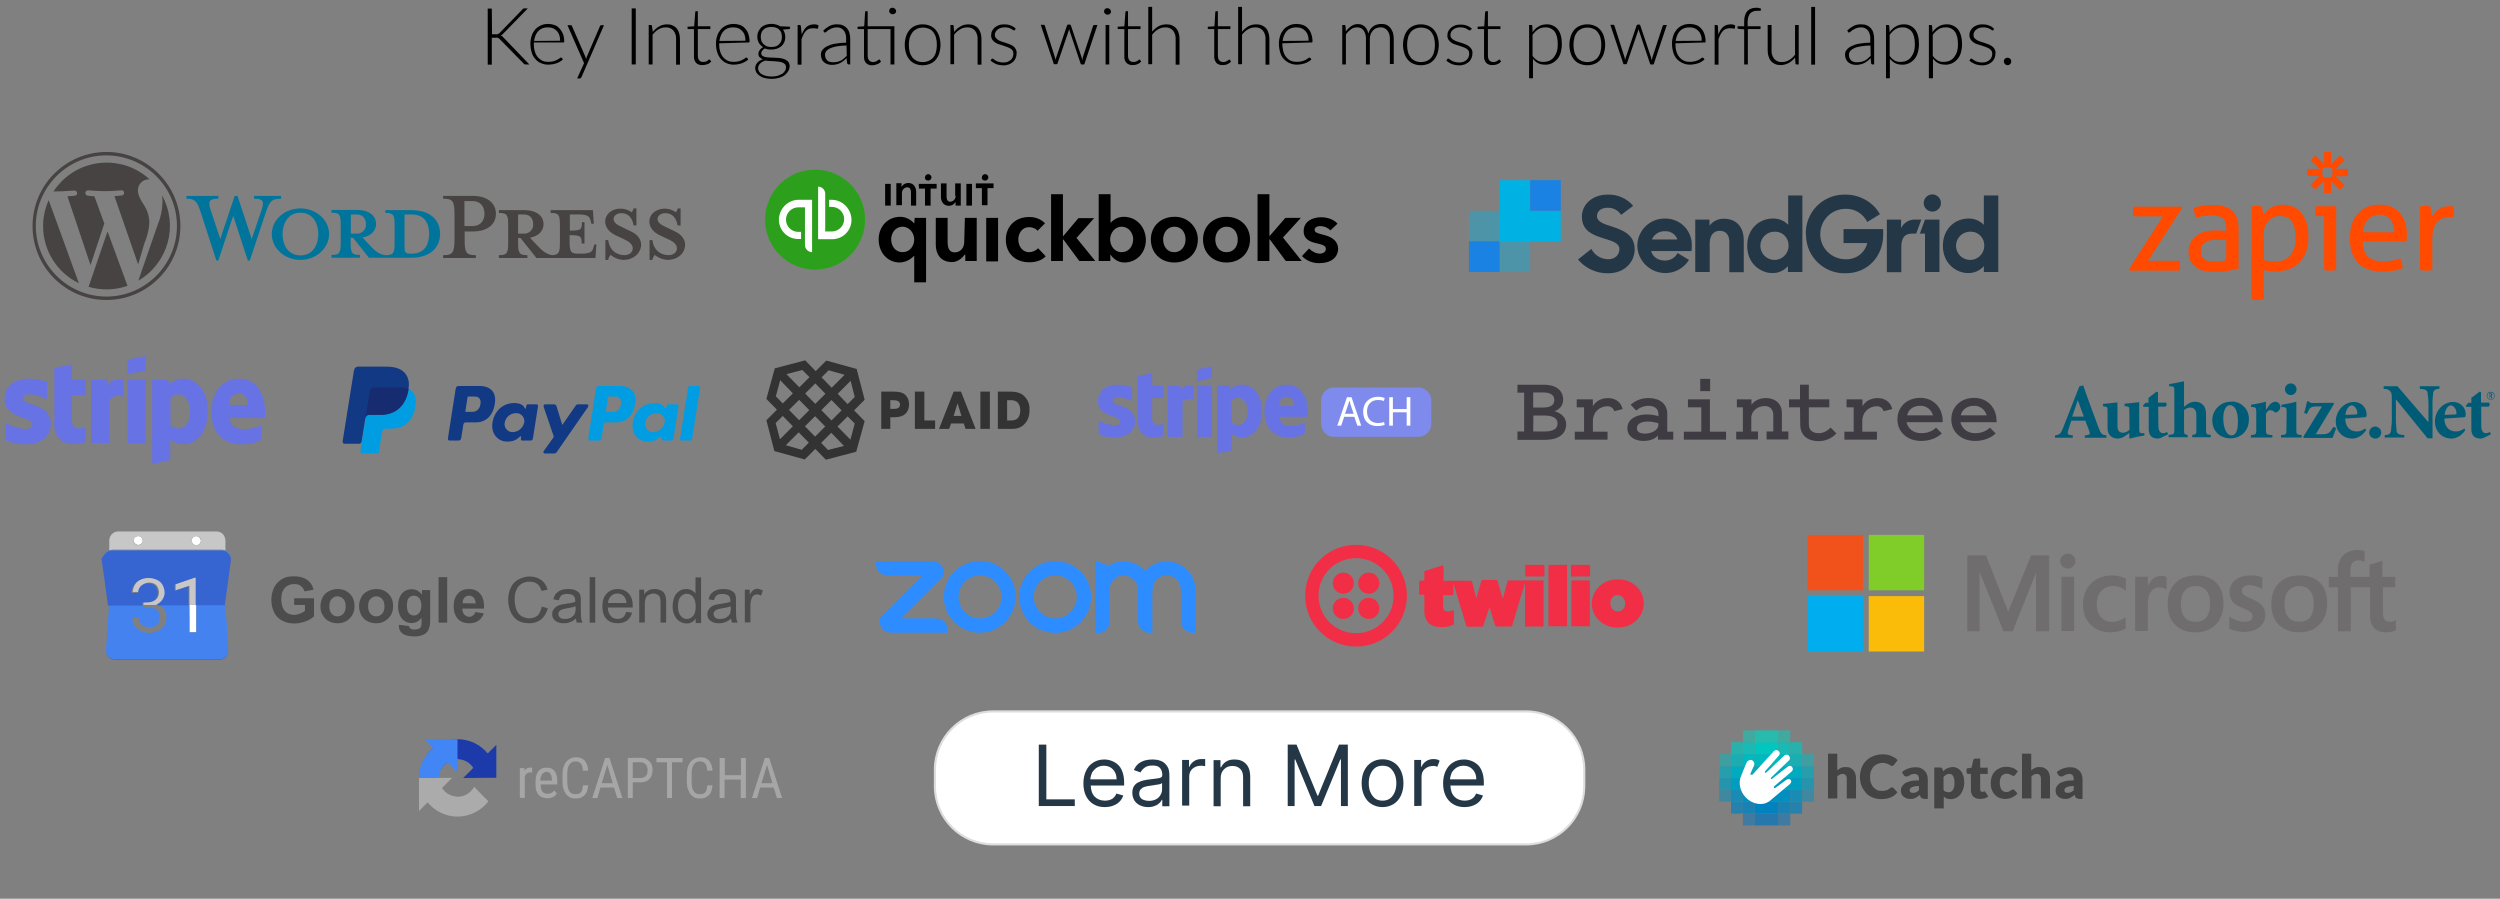 <?xml version="1.0" encoding="utf-8"?>
<!-- Generator: Adobe Illustrator 26.3.1, SVG Export Plug-In . SVG Version: 6.00 Build 0)  -->
<svg version="1.1" id="Layer_1" xmlns="http://www.w3.org/2000/svg" xmlns:xlink="http://www.w3.org/1999/xlink" x="0px" y="0px"
	 viewBox="0 0 1160 417" style="enable-background:new 0 0 1160 417;" xml:space="preserve">
<rect x="0" y="0" width="1160" height="417" fill="#808080" stroke="none"/>
<style type="text/css">
	.st0{fill:#2CA01C;}
	.st1{fill:#FFFFFF;}
	.st2{fill:#FF4A00;}
	.st3{fill:#00749A;}
	.st4{fill:#464342;}
	.st5{clip-path:url(#SVGID_00000017489579035675636340000015757367980716686267_);}
	.st6{opacity:0.4;}
	.st7{clip-path:url(#SVGID_00000173145113440370472670000012908140759334333856_);}
	.st8{fill:#00B2E3;}
	.st9{fill:#243746;}
	.st10{fill:#1A82E2;}
	.st11{clip-path:url(#SVGID_00000093874723271436362570000007512973853730909572_);}
	.st12{fill:#FFFFFF;stroke:#DDDDDD;stroke-miterlimit:10;}
	.st13{fill:#C7C7C7;}
	.st14{fill:#4483EF;}
	.st15{fill:#3664D0;}
	.st16{enable-background:new    ;}
	.st17{fill:#4C4C4C;}
	.st18{fill:#F12E45;}
	.st19{fill-rule:evenodd;clip-rule:evenodd;fill:#2D8CFF;}
	.st20{fill:#1C3AA9;}
	.st21{fill:#4285F4;}
	.st22{fill:#ABABAB;}
	.st23{fill:#A6A6A6;}
	.st24{opacity:0.502;fill:#0074BF;enable-background:new    ;}
	.st25{opacity:0.702;fill:#0074BF;enable-background:new    ;}
	.st26{opacity:0.702;fill:#0082BF;enable-background:new    ;}
	.st27{opacity:0.8;fill:#0082BF;enable-background:new    ;}
	.st28{fill:#0082BF;}
	.st29{opacity:0.502;fill:#008FBF;enable-background:new    ;}
	.st30{opacity:0.8;fill:#008FBF;enable-background:new    ;}
	.st31{fill:#008FBF;}
	.st32{opacity:0.702;fill:#009DBF;enable-background:new    ;}
	.st33{fill:#009DBF;}
	.st34{opacity:0.702;fill:#00ABBF;enable-background:new    ;}
	.st35{fill:#00ABBF;}
	.st36{opacity:0.502;fill:#00B9BF;enable-background:new    ;}
	.st37{opacity:0.8;fill:#00B9BF;enable-background:new    ;}
	.st38{fill:#00B9BF;}
	.st39{opacity:0.702;fill:#00C6BF;enable-background:new    ;}
	.st40{opacity:0.8;fill:#00C6BF;enable-background:new    ;}
	.st41{fill:#00C6BF;}
	.st42{opacity:0.502;fill:#00D4BF;enable-background:new    ;}
	.st43{opacity:0.702;fill:#00D4BF;enable-background:new    ;}
	.st44{fill:#444444;}
	.st45{fill:#6772E5;}
	.st46{fill-rule:evenodd;clip-rule:evenodd;fill:#009DE2;}
	.st47{fill-rule:evenodd;clip-rule:evenodd;fill:#113984;}
	.st48{fill-rule:evenodd;clip-rule:evenodd;fill:#172C70;}
	.st49{fill:#3E3C42;}
	.st50{fill:#005C76;}
	.st51{fill-rule:evenodd;clip-rule:evenodd;fill:#333333;}
	.st52{fill-rule:evenodd;clip-rule:evenodd;fill:#7E8BED;}
	.st53{fill:#706D6E;}
	.st54{fill:#F1511B;}
	.st55{fill:#80CC28;}
	.st56{fill:#00ADEF;}
	.st57{fill:#FBBC09;}
</style>
<g id="Quick_Books_Image">
	<g id="QuickBooks_-_Clearspace_Lockup">
		<g id="QuickBooks_Lockup">
			<g id="Wordmark">
				<path id="quickbooks" d="M477.5,117c-3.3,0-5-3-5-5.9s1.8-5.7,5-5.7c1.5,0,3.3,0.7,3.9,1.7l3.5-3.5c-2-2-4.7-3-7.5-2.9
					c-6.3,0-10.7,4.4-10.7,10.5c0,6.3,4.4,10.5,10.9,10.5c3.1,0,5.9-0.9,7.6-2.8l-3.5-3.7C480.6,116.3,479.1,117,477.5,117z
					 M457.6,121.3h5.5v-20.2h-5.5V121.3z M447.4,112.3c0,2.4-1.5,4.8-4.4,4.8c-2.2,0-3.3-1.5-3.3-4.8v-11.2h-5.5v12.4
					c0,4.1,2,8.1,7.6,8.1c2.6,0,4.8-2,5.9-3.5h0.2v3h5.3v-20h-5.5L447.4,112.3z M424.2,103.7c-1.6-1.9-4-3.1-6.5-3.1
					c-5.7,0-10,4.4-10,10.5s4.1,10.7,9.8,10.7c2.5-0.1,4.8-1.2,6.5-3h0.2V131h5.5v-29.9h-5.3L424.2,103.7z M418.8,117
					c-3.5,0-5.3-3-5.3-5.9c0-2.8,1.8-5.9,5.3-5.9c3.3,0,5.4,3.1,5.4,5.9C424.2,114.1,422.2,117,418.8,117L418.8,117z M544.9,100.6
					c-6.3,0-10.9,4.4-10.9,10.5c0,6.3,4.6,10.7,10.9,10.7s10.9-4.4,10.9-10.7c0-5.8-4.7-10.5-10.5-10.5
					C545.2,100.6,545,100.6,544.9,100.6z M544.9,117c-3.7,0-5.2-3.1-5.2-5.9s1.7-5.9,5.2-5.9c3.7,0,5.2,3.1,5.2,5.9
					S548.4,117,544.9,117z M613.9,108.9c-2.8-0.7-3.9-1.1-3.9-2.2c0-1.7,2-1.8,2.9-1.8c1.7,0.1,3.3,0.8,4.4,2l3.3-3.1
					c-1.5-1.8-4.4-3-7.6-3c-4.1,0-8.1,2-8.1,6.4c0,3.9,2.9,5,6.1,5.7s4.2,1.3,4.2,2.6c0,1.8-2,2.2-2.8,2.2c-1.9-0.1-3.7-1-5-2.4
					l-3.3,3.5c2.1,2.2,5.1,3.4,8.1,3.3c5.3,0,8.7-2.6,8.7-6.8C620.6,110.9,616.7,109.6,613.9,108.9L613.9,108.9z M603.6,101.1h-7.2
					l-7.2,8.3H589V90.1h-5.5v31h5.5v-10h0.2l7.4,10h7.4l-8.7-10.9L603.6,101.1z M521.4,100.6c-2.3,0-4.5,1-6.1,2.8V90.1h-5.5v31h5.4
					v-2.8h0.2c1.4,2.1,3.7,3.5,6.3,3.5c5.7,0,10-4.4,10-10.7C531.4,105,527.2,100.6,521.4,100.6L521.4,100.6z M520.4,117
					c-3.3,0-5.3-3-5.3-5.9c0-2.8,2-5.9,5.3-5.9c3.5,0,5.4,3.1,5.4,5.9C525.7,114.1,523.9,117,520.4,117z M507.7,101.2h-7.3l-7,8.3
					h-0.2V90.1h-5.5v31h5.5v-10h0.2l7.4,10h7.4l-8.7-10.7L507.7,101.2z M569.1,100.6c-6.3,0-10.9,4.4-10.9,10.5
					c0,6.3,4.6,10.7,10.9,10.7s10.9-4.4,10.9-10.7C580,105,575.4,100.6,569.1,100.6L569.1,100.6z M569.1,117c-3.7,0-5.2-3.1-5.2-5.9
					s1.7-5.9,5.2-5.9c3.7,0,5.2,3.1,5.2,5.9C574.4,113.9,572.8,117,569.1,117L569.1,117z"/>
			</g>
			<g id="Icon">
				<circle id="Circle" class="st0" cx="378.2" cy="101.9" r="23.2"/>
				<path id="qb" class="st1" d="M361.4,101.9c0,5,4,9,9,9h1.3v-3.3h-1.3c-3.2,0-5.7-2.6-5.7-5.7s2.6-5.7,5.7-5.7h3.1v17.5
					c0,1.8,1.5,3.3,3.3,3.3l0,0V92.7h-6.4C365.5,92.8,361.5,96.9,361.4,101.9z M386,92.7h-1.3V96h1.3c3.2,0,5.7,2.6,5.7,5.7
					s-2.6,5.7-5.7,5.7h-3.1V89.9c0-1.8-1.5-3.3-3.3-3.3l0,0V111h6.5c5,0,9-4,9-9C395,96.9,391,92.8,386,92.7z"/>
			</g>
			<path id="intuit" d="M430.7,83.8c0.8,0,1.5-0.7,1.5-1.5s-0.7-1.5-1.5-1.5s-1.5,0.7-1.5,1.5l0,0C429,83.1,429.7,83.8,430.7,83.8z
				 M421.4,84.9c-1.3,0-2.5,0.7-3.1,1.8V85h-2.4v10.2h2.6v-5.5c-0.1-1.4,0.9-2.6,2.3-2.8h0.1c1.7,0,1.8,1.5,1.8,2.8v5.7h2.4v-6.3
				C425.1,86.9,424,84.9,421.4,84.9z M410.7,95.4h2.6V85.3h-2.6V95.4z M457.1,83.8c0.8,0,1.5-0.7,1.5-1.5s-0.7-1.5-1.5-1.5
				s-1.5,0.7-1.5,1.5l0,0C455.4,83.1,456.1,83.8,457.1,83.8z M452.8,85.1v2.2h2.8v7.9h2.6v-7.9h2.8v-2.2H452.8z M448.6,95.4h2.4
				V85.3h-2.6v10.2L448.6,95.4L448.6,95.4z M426.4,87.5h2.8v7.9h2.6v-7.9h2.8v-2.2h-8.3L426.4,87.5z M443.4,90.8
				c0.1,1.4-0.9,2.6-2.3,2.8H441c-1.7,0-1.8-1.5-1.8-2.8v-5.7h-2.6v6.3c0,2,1.1,4.1,3.7,4.1c1.3,0,2.5-0.7,3.1-1.8v1.7h2.4V85.1
				h-2.6v5.7C443.2,90.8,443.4,90.8,443.4,90.8z"/>
		</g>
	</g>
</g>
<g id="Zapier_Image">
	<path class="st2" d="M988,124.6l15.6-24.2h-13.7c-0.1-0.8-0.2-1.5-0.2-2.3s0-1.5,0.2-2.2h22.2l0.3,0.8L996.7,121h14.7
		c0.1,0.8,0.2,1.6,0.2,2.4c0,0.7-0.1,1.5-0.2,2.2h-23.1L988,124.6z"/>
	<path class="st2" d="M1033,105.9c0-2.3-0.6-3.8-1.7-4.7c-1.5-1-3.2-1.4-5-1.3c-1.3,0-2.5,0.1-3.8,0.3c-1.2,0.2-2.3,0.5-3.4,0.8
		c-0.8-1.4-1.1-3-1.1-4.6c1.4-0.5,2.9-0.8,4.3-1c1.5-0.2,3-0.3,4.6-0.3c3.9,0,6.8,0.9,8.8,2.6s3,4.6,3,8.4v18.6
		c-1.4,0.3-3,0.6-4.9,1c-1.9,0.3-3.9,0.5-5.9,0.5c-1.7,0-3.4-0.2-5.1-0.5c-1.4-0.3-2.7-0.9-3.9-1.7c-1.1-0.8-1.9-1.8-2.5-2.9
		c-0.6-1.4-0.9-2.8-0.9-4.3c-0.1-3,1.3-5.8,3.8-7.5c1.2-0.9,2.6-1.5,4-1.8c1.5-0.4,3.1-0.6,4.7-0.6c1.2,0,2.2,0,3,0.1s1.5,0.1,2,0.2
		V105.9z M1033,111.5c-0.6-0.1-1.3-0.2-2.2-0.2s-1.6-0.1-2.2-0.1c-1.9-0.1-3.8,0.3-5.5,1.3c-1.3,0.9-2,2.4-1.9,4
		c-0.1,0.9,0.2,1.9,0.6,2.7c0.4,0.6,0.9,1.1,1.6,1.5s1.4,0.6,2.1,0.6c0.7,0.1,1.5,0.1,2.2,0.1c0.9,0,1.8-0.1,2.7-0.2
		c0.8-0.1,1.7-0.2,2.5-0.4L1033,111.5z"/>
	<path class="st2" d="M1044.8,95.8c0.4-0.1,0.8-0.1,1.2-0.2s0.8-0.1,1.2-0.1s0.8,0,1.2,0.1s0.8,0.1,1.2,0.2c0.1,0.2,0.1,0.5,0.1,0.7
		c0.1,0.4,0.1,0.8,0.2,1.3s0.1,0.9,0.2,1.3c0,0.3,0.1,0.5,0.1,0.8c0.4-0.6,0.9-1.2,1.4-1.8c0.6-0.6,1.2-1.1,1.9-1.6
		c0.8-0.5,1.6-0.9,2.5-1.1c1-0.3,2.1-0.4,3.1-0.4c1.6,0,3.3,0.3,4.8,0.9s2.8,1.5,3.8,2.7c1.1,1.4,2,2.9,2.5,4.6
		c0.6,2.1,0.9,4.4,0.9,6.6c0,5.1-1.4,9.1-4.1,11.9c-2.8,2.9-6.7,4.3-11.7,4.3c-0.9,0-1.7-0.1-2.6-0.2c-0.8-0.1-1.5-0.2-2.3-0.5v13.6
		c-0.5,0.1-1,0.1-1.5,0.2s-1,0.1-1.4,0.1s-0.9,0-1.4-0.1s-1-0.1-1.4-0.2L1044.8,95.8z M1050.5,120.6c0.7,0.3,1.5,0.5,2.2,0.6
		c1,0.1,2,0.2,3,0.2c1.3,0,2.6-0.2,3.8-0.7c1.1-0.4,2.2-1.1,3-2c0.9-1,1.6-2.2,2-3.5c0.5-1.6,0.8-3.3,0.7-5c0.1-2.6-0.5-5.1-1.7-7.3
		c-1.1-1.8-3-2.7-5.6-2.7c-0.9,0-1.9,0.2-2.8,0.5c-0.9,0.4-1.7,0.9-2.4,1.6c-0.7,0.8-1.3,1.6-1.7,2.6c-0.4,1.2-0.7,2.5-0.6,3.8
		L1050.5,120.6z"/>
	<path class="st2" d="M1078.4,100.3h-3.8c-0.1-0.3-0.1-0.7-0.2-1.1c0-0.4,0-0.8,0-1.2s0-0.8,0-1.2c0-0.4,0.1-0.7,0.2-1.1h9.4v29.6
		c-0.5,0.1-0.9,0.1-1.4,0.2c-0.5,0-1,0.1-1.4,0.1s-0.8,0-1.4-0.1c-0.5,0-0.9-0.1-1.4-0.2L1078.4,100.3L1078.4,100.3z"/>
	<path class="st2" d="M1096.3,112c0.1,3.2,0.9,5.6,2.5,7.1s4,2.2,7.1,2.2c2.7,0,5.3-0.5,7.8-1.4c0.3,0.7,0.6,1.4,0.8,2.1
		c0.2,0.8,0.3,1.6,0.3,2.4c-1.3,0.6-2.7,1-4.2,1.2c-1.7,0.3-3.4,0.4-5,0.4c-2.4,0.1-4.7-0.3-6.9-1.1c-3.6-1.3-6.4-4.3-7.5-8
		c-0.6-2-0.9-4.1-0.9-6.2s0.3-4.2,0.8-6.2c0.5-1.8,1.4-3.5,2.6-5c1.2-1.4,2.7-2.6,4.4-3.3c1.9-0.9,4.1-1.3,6.2-1.2
		c1.8-0.1,3.7,0.3,5.4,1c1.5,0.7,2.8,1.6,3.9,2.9s1.9,2.7,2.4,4.3c0.6,1.8,0.8,3.6,0.8,5.5c0,0.5,0,1.1-0.1,1.7s-0.1,1.1-0.1,1.5
		L1096.3,112z M1111,107.8c0-1-0.1-2.1-0.4-3.1c-0.3-0.9-0.7-1.8-1.3-2.6c-0.6-0.7-1.3-1.3-2.1-1.8c-2.9-1.3-6.2-0.7-8.5,1.5
		c-1.4,1.7-2.2,3.8-2.3,5.9L1111,107.8z"/>
	<path class="st2" d="M1122.9,95.8c0.4-0.1,0.8-0.1,1.2-0.2c0.4,0,0.8-0.1,1.2-0.1s0.9,0,1.3,0.1c0.4,0,0.8,0.1,1.1,0.2
		c0.1,0.6,0.2,1.3,0.4,2.3c0.1,0.8,0.2,1.6,0.2,2.4c0.8-1.3,1.9-2.5,3.2-3.4c1.5-1,3.3-1.5,5.1-1.4h1c0.3,0,0.6,0,0.8,0.1
		c0.1,0.3,0.1,0.7,0.2,1.1c0,0.4,0.1,0.8,0.1,1.2c0,0.5,0,1-0.1,1.4c-0.1,0.5-0.1,1-0.2,1.4c-0.3-0.1-0.7-0.1-1-0.1h-0.8
		c-1,0-2,0.1-3,0.4s-1.8,0.8-2.5,1.5c-0.8,0.8-1.4,1.9-1.8,3c-0.5,1.6-0.7,3.2-0.7,4.9v14.7c-0.5,0.1-0.9,0.1-1.4,0.2
		c-0.5,0-1,0.1-1.4,0.1s-0.9,0-1.4-0.1s-1-0.1-1.5-0.2L1122.9,95.8L1122.9,95.8z"/>
	<path class="st2" d="M1089.4,78.4h-5.6l4-4c-0.3-0.4-0.6-0.8-1-1.2l0,0c-0.4-0.4-0.8-0.7-1.2-1l-4,4v-5.6c-0.5-0.1-1.1-0.1-1.6-0.1
		l0,0c-0.5,0-1.1,0-1.6,0.1v5.6l-4-4c-0.4,0.3-0.8,0.6-1.2,1l0,0c-0.4,0.4-0.7,0.8-1,1.2l4,4h-5.6c0,0-0.1,1-0.1,1.6l0,0
		c0,0.5,0,1.1,0.1,1.6h5.6l-4,4c0.6,0.9,1.4,1.6,2.2,2.3l4-4v5.6c0.5,0.1,1.1,0.1,1.6,0.1l0,0c0.5,0,1.1,0,1.6-0.1V84l4,4
		c0.4-0.3,0.8-0.6,1.2-1l0,0c0.4-0.4,0.7-0.8,1-1.2l-4-4h5.6c0.1-0.5,0.1-1.1,0.1-1.6l0,0C1089.6,79.5,1089.5,78.9,1089.4,78.4z
		 M1082.3,80c0,0.7-0.1,1.4-0.4,2c-0.6,0.2-1.3,0.4-2,0.4l0,0c-0.7,0-1.4-0.1-2-0.4c-0.2-0.6-0.4-1.3-0.4-2l0,0c0-0.7,0.1-1.4,0.4-2
		c0.6-0.2,1.3-0.4,2-0.4l0,0c0.7,0,1.4,0.1,2,0.4C1082.2,78.6,1082.3,79.3,1082.3,80z"/>
</g>
<g id="Word_Press_Image">
	<path class="st3" d="M190.7,97.5h-11.9v1.3c3.7,0,4.3,0.8,4.3,5.5v8.5c0,4.7-0.6,5.6-4.3,5.6c-2.9-0.4-4.8-1.9-7.5-4.9l-3.1-3.3
		c4.1-0.7,6.3-3.3,6.3-6.3c0-3.7-3.1-6.5-9-6.5h-11.7v1.3c3.7,0,4.3,0.8,4.3,5.5v8.5c0,4.7-0.6,5.6-4.3,5.6v1.3H167v-1.3
		c-3.7,0-4.3-0.9-4.3-5.6v-2.4h1.1l7.4,9.3h19.4c9.5,0,13.6-5.1,13.6-11.1S200.2,97.5,190.7,97.5z M162.8,108.4v-8.9h2.7
		c3,0,4.3,2.1,4.3,4.5c0.2,2.2-1.5,4.2-3.7,4.4c-0.2,0-0.4,0-0.6,0H162.8z M190.9,117.7h-0.5c-2.4,0-2.7-0.6-2.7-3.7V99.5h3.2
		c6.9,0,8.2,5.1,8.2,9S197.8,117.7,190.9,117.7z"/>
	<path class="st4" d="M20,104.9c0,11.3,6.4,21.6,16.6,26.5l-14-38.5C20.9,96.6,20,100.7,20,104.9z M69.3,103.4
		c0-2.9-0.9-5.7-2.4-8.1S64,90.8,64,88.4c-0.1-2.8,2.2-5.2,5-5.2l0,0c0.1,0,0.2,0,0.4,0c-12-11-30.6-10.2-41.6,1.8
		c-1.1,1.2-2.1,2.5-3,3.8c0.7,0,1.3,0,1.9,0c3.1,0,7.8-0.4,7.8-0.4c0.7,0,1.2,0.5,1.3,1.2c0,0.6-0.4,1.2-1.1,1.2
		c0,0-1.6,0.2-3.4,0.3L42,123l6.4-19.3l-4.6-12.6c-1.6-0.1-3.1-0.3-3.1-0.3c-0.7-0.1-1.1-0.7-1.1-1.4c0.1-0.6,0.6-1.1,1.2-1.1
		c0,0,4.9,0.4,7.8,0.4c3.1,0,7.8-0.4,7.8-0.4c0.7,0,1.2,0.5,1.2,1.2c0,0.6-0.4,1.2-1.1,1.2c0,0-1.6,0.2-3.4,0.3l11,31.7l2.9-9.8
		C68.3,109.9,69.1,106.6,69.3,103.4L69.3,103.4z M49.9,107.4l-8.8,25.7c5.9,1.7,12.3,1.6,18.1-0.5c-0.1-0.1-0.2-0.3-0.2-0.4
		L49.9,107.4z M75.2,90.7c0.1,1,0.2,2,0.2,3c-0.1,3.6-0.8,7.2-2.2,10.5l-9,26C78,122.2,82.9,104.7,75.2,90.7z"/>
	<path class="st4" d="M15.1,104.9c0,19,15.4,34.3,34.3,34.3s34.3-15.4,34.3-34.3S68.3,70.5,49.4,70.5l0,0
		C30.4,70.6,15.1,85.9,15.1,104.9z M16.6,104.9c0-18.1,14.7-32.8,32.7-32.8s32.8,14.6,32.8,32.7s-14.7,32.8-32.7,32.8l0,0
		C31.3,137.6,16.7,122.9,16.6,104.9z"/>
	<path class="st3" d="M116.8,110.9l4.6-13.6c1.3-3.9,0.7-5.1-3.5-5.1v-1.3h12.5v1.3c-4.2,0-5.2,1-6.9,5.9l-7.6,22.8H115l-6.8-20.8
		l-6.9,20.8h-0.9L93,98.1c-1.6-4.9-2.7-5.9-6.5-5.9v-1.3h14.8v1.3c-3.9,0-5,0.9-3.6,5.1l4.5,13.6l6.7-20h1.3L116.8,110.9z"/>
	<path class="st3" d="M139.4,120.6c-7.3,0-13.3-5.4-13.3-12s6-11.9,13.3-11.9s13.3,5.4,13.3,11.9S146.7,120.6,139.4,120.6z
		 M139.4,98.7c-6.1,0-8.3,5.5-8.3,9.9s2.1,9.9,8.3,9.9s8.3-5.5,8.3-9.9S145.6,98.7,139.4,98.7L139.4,98.7z"/>
	<path class="st4" d="M220.8,118.4v1.3h-15.2v-1.3c4.5,0,5.3-1.1,5.3-7.8V99.9c0-6.7-0.8-7.7-5.3-7.7v-1.3h13.8
		c6.9,0,10.7,3.5,10.7,8.3s-3.8,8.2-10.7,8.2h-3.8v3.3C215.5,117.3,216.3,118.4,220.8,118.4z M219.3,93.3h-3.8v11.6h3.8
		c3.7,0,5.5-2.6,5.5-5.7S223.1,93.3,219.3,93.3L219.3,93.3z"/>
	<path class="st4" d="M275.7,113.5l-0.3,1.2c-0.6,2.2-1.3,3-6.1,3h-0.9c-3.5,0-4.1-0.8-4.1-5.5v-3.1c5.2,0,5.6,0.5,5.6,3.9h1.3v-9.9
		H270c0,3.5-0.4,3.9-5.6,3.9v-7.5h3.6c4.7,0,5.5,0.8,6.1,3l0.3,1.3h1.1l-0.4-6.3h-19.6v1.3c3.7,0,4.3,0.8,4.3,5.5v8.5
		c0,4.3-0.5,5.4-3.5,5.6c-2.8-0.4-4.7-2-7.3-4.8l-3.1-3.3c4.1-0.7,6.3-3.3,6.3-6.3c0-3.7-3.1-6.5-9-6.5h-11.7v1.3
		c3.7,0,4.3,0.8,4.3,5.5v8.5c0,4.7-0.6,5.6-4.3,5.6v1.3h13.2v-1.3c-3.7,0-4.3-0.9-4.3-5.6v-2.4h1.1l7.4,9.3h27.4l0.4-6.3
		L275.7,113.5z M240.4,108.4v-8.9h2.7c3,0,4.3,2.1,4.3,4.5c0.2,2.2-1.5,4.2-3.7,4.4c-0.2,0-0.4,0-0.6,0H240.4z"/>
	<path class="st4" d="M289.3,120.6c-2.2-0.1-4.3-0.9-6-2.3c-0.6,0.6-0.9,1.4-1.1,2.3h-1.3v-9.2h1.3c0.5,4.4,3.6,7,7.5,7
		c2.1,0,3.9-1.2,3.9-3.2c0-1.7-1.5-3.1-4.3-4.3l-3.8-1.8c-2.7-1.3-4.7-3.5-4.7-6.4c0-3.2,3-5.9,7.1-5.9c1.9,0,3.7,0.6,5.2,1.7
		c0.4-0.5,0.7-1.1,0.9-1.8h1.3v7.9H294c-0.5-3.1-2.2-5.7-5.7-5.7c-1.9,0-3.6,1.1-3.6,2.7s1.4,2.7,4.6,4.1l3.7,1.8
		c3.2,1.5,4.5,4,4.5,6C297.4,117.7,293.7,120.6,289.3,120.6z"/>
	<path class="st4" d="M309.8,120.6c-2.2-0.1-4.3-0.9-6-2.3c-0.5,0.6-0.9,1.4-1.1,2.3h-1.3v-9.2h1.3c0.5,4.4,3.6,7,7.5,7
		c2.1,0,3.9-1.2,3.9-3.2c0-1.7-1.5-3.1-4.3-4.3l-3.8-1.8c-2.7-1.3-4.7-3.5-4.7-6.4c0-3.2,3-5.9,7.1-5.9c1.9,0,3.7,0.6,5.2,1.7
		c0.4-0.5,0.7-1.1,0.9-1.8h1.3v7.9h-1.4c-0.5-3.1-2.2-5.7-5.7-5.7c-1.9,0-3.6,1.1-3.6,2.7s1.4,2.7,4.6,4.1l3.7,1.8
		c3.2,1.5,4.5,4,4.5,6C317.9,117.7,314.2,120.6,309.8,120.6z"/>
</g>
<g id="Key_Integrations_with_the_most_powerful_apps.">
	<g id="Key_Integrations_with_the_most_powerful_apps.-2">
		<path d="M228.3,15.9h1.6c0.2,0,0.4,0,0.6,0c0.2,0,0.3,0,0.5-0.1c0.1,0,0.3-0.1,0.4-0.2c0.1-0.1,0.2-0.2,0.4-0.3l10.5-10.8
			c0.1-0.2,0.3-0.4,0.5-0.5s0.4-0.1,0.6-0.1h1.5l-11.4,11.7c-0.2,0.2-0.4,0.4-0.6,0.6c-0.2,0.1-0.4,0.2-0.6,0.3
			c0.3,0.1,0.5,0.2,0.7,0.3c0.2,0.2,0.4,0.4,0.6,0.6l12,12.5H244c-0.2,0-0.5,0-0.7-0.1s-0.3-0.2-0.4-0.4l-11-11.2l-0.4-0.4
			c-0.1-0.1-0.3-0.2-0.4-0.2c-0.2-0.1-0.3-0.1-0.5-0.1s-0.5-0.1-0.7,0h-1.7V30h-1.9V4h1.9L228.3,15.9z"/>
		<path d="M247.7,20.1v0.3c0,1.2,0.1,2.4,0.5,3.6c0.3,1,0.7,1.8,1.4,2.6c0.6,0.7,1.3,1.2,2.1,1.6c0.9,0.4,1.8,0.5,2.8,0.5
			c0.8,0,1.6-0.1,2.4-0.3c0.6-0.2,1.2-0.4,1.7-0.7c0.4-0.2,0.7-0.4,1.1-0.7c0.2-0.2,0.4-0.3,0.6-0.3c0.1,0,0.3,0.1,0.4,0.2l0.5,0.6
			c-0.3,0.4-0.7,0.7-1.2,1s-1,0.6-1.6,0.8c-0.6,0.2-1.3,0.4-1.9,0.5c-0.7,0.1-1.4,0.2-2.1,0.2c-1.2,0-2.3-0.2-3.4-0.7
			c-1-0.4-1.9-1.1-2.6-1.9c-0.8-0.9-1.4-1.9-1.7-3.1c-0.4-1.3-0.6-2.7-0.6-4.1c0-1.2,0.2-2.5,0.6-3.6c0.3-1.1,0.9-2,1.6-2.9
			c0.7-0.8,1.6-1.4,2.6-1.9c1.1-0.5,2.3-0.7,3.5-0.7c1,0,2,0.2,2.9,0.5s1.7,0.9,2.3,1.6c0.7,0.7,1.2,1.6,1.6,2.5
			c0.4,1.1,0.6,2.3,0.6,3.4c0,0.2,0,0.4-0.1,0.5s-0.2,0.2-0.4,0.1h-13.6L247.7,20.1L247.7,20.1z M259.9,18.9c0-0.9-0.1-1.8-0.4-2.6
			c-0.2-0.7-0.6-1.4-1.2-2c-0.5-0.5-1.1-1-1.8-1.2c-0.7-0.3-1.5-0.4-2.3-0.4c-0.9,0-1.7,0.1-2.5,0.4c-0.7,0.3-1.4,0.7-1.9,1.3
			c-0.6,0.6-1,1.3-1.3,2c-0.3,0.8-0.6,1.7-0.7,2.6L259.9,18.9z"/>
		<path d="M280.3,11.6l-10.5,24.2c-0.1,0.2-0.2,0.3-0.3,0.4c-0.1,0.1-0.3,0.2-0.5,0.2h-1.2l3.2-7.1l-7.7-17.6h1.5
			c0.2,0,0.3,0,0.4,0.1s0.2,0.2,0.2,0.3l6.2,14.2c0.1,0.2,0.1,0.4,0.2,0.6l0.1,0.6c0.1-0.2,0.1-0.4,0.2-0.6s0.1-0.4,0.2-0.6
			l6.1-14.2c0.1-0.1,0.1-0.2,0.2-0.3s0.2-0.1,0.4-0.1h1.3L280.3,11.6L280.3,11.6z"/>
		<path d="M295,29.9h-1.9v-26h1.9V29.9z"/>
		<path d="M302.9,14.8c0.8-1,1.8-1.9,2.9-2.5c1.1-0.7,2.4-1,3.7-1c0.9,0,1.8,0.1,2.6,0.5c0.7,0.3,1.4,0.8,1.9,1.4
			c0.5,0.6,0.9,1.4,1.1,2.2c0.3,0.9,0.4,1.9,0.4,2.9V30h-1.8V18.2c0.1-1.4-0.3-2.8-1.2-4c-0.9-1-2.2-1.6-3.6-1.5
			c-1.2,0-2.3,0.3-3.3,0.9c-1.1,0.6-2,1.5-2.8,2.5v13.8H301V11.6h1c0.3,0,0.5,0.2,0.5,0.4l0,0L302.9,14.8z"/>
		<path d="M325.9,30.2c-1.1,0.1-2.1-0.3-2.9-1c-0.8-0.9-1.1-2.1-1-3.2V13.5h-2.6c-0.1,0-0.2,0-0.3-0.1c-0.1-0.1-0.1-0.2-0.1-0.3
			v-0.7l3.1-0.2l0.5-6.6c0-0.1,0.1-0.2,0.1-0.3c0.1-0.1,0.2-0.1,0.3-0.1h0.8v7h5.8v1.3h-5.8v12.4c0,0.4,0.1,0.9,0.2,1.3
			c0.1,0.3,0.3,0.6,0.5,0.9c0.2,0.2,0.5,0.4,0.8,0.5c0.7,0.2,1.4,0.2,2.1,0c0.3-0.1,0.6-0.2,0.8-0.4c0.2-0.1,0.4-0.3,0.6-0.4
			c0.1-0.1,0.2-0.2,0.4-0.2c0.1,0,0.2,0.1,0.3,0.2l0.5,0.8c-0.5,0.5-1.1,1-1.8,1.2C327.4,30.1,326.7,30.2,325.9,30.2z"/>
		<path d="M333.7,20.1v0.3c0,1.2,0.1,2.5,0.5,3.6c0.3,1,0.7,1.8,1.4,2.6c0.6,0.7,1.3,1.2,2.1,1.6c0.9,0.4,1.8,0.5,2.8,0.5
			c0.8,0,1.6-0.1,2.4-0.3c0.6-0.2,1.2-0.4,1.7-0.7c0.4-0.2,0.7-0.4,1.1-0.7c0.2-0.2,0.4-0.3,0.6-0.3c0.1,0,0.3,0.1,0.4,0.2l0.5,0.6
			c-0.3,0.4-0.7,0.7-1.2,1s-1.1,0.6-1.6,0.8c-0.6,0.2-1.3,0.4-1.9,0.5c-0.7,0.1-1.4,0.2-2,0.2c-1.2,0-2.3-0.2-3.4-0.7
			c-1-0.4-1.9-1.1-2.6-1.9c-0.8-0.9-1.3-1.9-1.7-3.1c-0.4-1.3-0.6-2.7-0.6-4.1c0-1.2,0.2-2.5,0.6-3.6c0.3-1.1,0.9-2,1.6-2.9
			c0.7-0.8,1.6-1.5,2.6-1.9c1.1-0.5,2.3-0.7,3.5-0.7c1,0,2,0.2,2.9,0.5s1.7,0.9,2.3,1.6c0.7,0.7,1.2,1.6,1.5,2.5
			c0.4,1.1,0.6,2.3,0.6,3.4c0,0.2,0,0.4-0.1,0.5s-0.2,0.2-0.4,0.1L333.7,20.1z M345.9,18.9c0-0.9-0.1-1.8-0.4-2.6
			c-0.2-0.7-0.6-1.4-1.2-2c-0.5-0.5-1.1-1-1.8-1.2c-0.7-0.3-1.5-0.4-2.3-0.4c-0.9,0-1.7,0.1-2.5,0.4c-0.7,0.3-1.4,0.7-1.9,1.3
			c-0.6,0.6-1,1.3-1.3,2c-0.3,0.8-0.6,1.7-0.7,2.6L345.9,18.9z"/>
		<path d="M366.6,12.4V13c0,0.3-0.2,0.4-0.5,0.5l-2.8,0.2c0.3,0.5,0.6,1,0.8,1.6c0.4,1.4,0.4,2.9-0.2,4.3c-0.3,0.7-0.8,1.3-1.3,1.8
			c-0.6,0.5-1.3,0.9-2.1,1.2c-0.9,0.3-1.8,0.4-2.7,0.4c-1,0-1.9-0.1-2.9-0.5c-0.5,0.2-0.9,0.6-1.2,1c-0.3,0.3-0.4,0.8-0.5,1.2
			c0,0.5,0.2,0.9,0.6,1.2c0.4,0.3,0.9,0.5,1.5,0.6c0.7,0.1,1.4,0.2,2.1,0.2l2.4,0.1c0.8,0,1.6,0.1,2.4,0.2c0.7,0.1,1.4,0.3,2.1,0.6
			c0.6,0.3,1.1,0.7,1.5,1.1c0.4,0.6,0.6,1.3,0.6,2c0,0.8-0.2,1.5-0.6,2.2s-1,1.4-1.6,1.9c-0.8,0.6-1.7,1-2.6,1.3
			c-1.1,0.3-2.3,0.5-3.4,0.5s-2.3-0.1-3.4-0.4c-0.9-0.2-1.7-0.6-2.4-1.1c-0.6-0.4-1.1-0.9-1.5-1.6c-0.3-0.6-0.5-1.2-0.5-1.9
			c0-0.9,0.4-1.8,1-2.5c0.7-0.8,1.6-1.3,2.6-1.6c-0.6-0.2-1.1-0.5-1.5-0.9s-0.6-1-0.6-1.6c0-0.3,0.1-0.6,0.1-0.8
			c0.1-0.3,0.3-0.6,0.4-0.8c0.2-0.3,0.4-0.6,0.7-0.8c0.3-0.3,0.6-0.5,1-0.7c-0.8-0.5-1.5-1.2-2-2c-0.5-0.9-0.7-1.9-0.7-2.9
			c0-0.8,0.1-1.6,0.5-2.4c0.3-0.7,0.8-1.3,1.3-1.9c0.6-0.5,1.3-0.9,2.1-1.2c1.6-0.5,3.3-0.6,4.9-0.1c0.7,0.2,1.3,0.5,1.8,0.8
			L366.6,12.4z M364.7,31.2c0-0.5-0.1-1-0.5-1.4c-0.3-0.4-0.8-0.6-1.2-0.8c-0.6-0.2-1.1-0.3-1.7-0.4c-0.7-0.1-1.4-0.1-2.1-0.2
			l-2.2-0.1c-0.7,0-1.3-0.1-2-0.2c-0.4,0.2-0.9,0.4-1.3,0.6s-0.7,0.5-1,0.8s-0.5,0.6-0.7,1c-0.4,0.9-0.3,1.9,0.2,2.7
			c0.3,0.5,0.7,0.9,1.2,1.2c0.6,0.4,1.3,0.6,2,0.8c0.9,0.2,1.8,0.3,2.7,0.3c0.9,0,1.8-0.1,2.6-0.3c0.7-0.2,1.4-0.5,2.1-0.9
			c0.6-0.3,1-0.8,1.4-1.4C364.6,32.4,364.7,31.8,364.7,31.2z M357.9,21.8c0.7,0,1.5-0.1,2.1-0.3c0.6-0.2,1.1-0.5,1.5-1
			c0.4-0.4,0.8-0.9,1-1.5s0.3-1.2,0.3-1.9c0-0.6-0.1-1.3-0.3-1.9c-0.2-0.6-0.6-1.1-1-1.5s-1-0.7-1.5-0.9c-0.7-0.2-1.4-0.3-2.1-0.3
			s-1.4,0.1-2.1,0.3c-0.6,0.2-1.1,0.5-1.5,0.9s-0.8,0.9-1,1.5s-0.3,1.2-0.3,1.9c0,0.6,0.1,1.3,0.3,1.9c0.2,0.6,0.6,1,1,1.5
			c0.4,0.4,1,0.7,1.5,1C356.5,21.7,357.2,21.8,357.9,21.8L357.9,21.8z"/>
		<path d="M372,16c0.3-0.7,0.6-1.4,1-2c0.3-0.6,0.8-1.1,1.2-1.5c0.5-0.4,1-0.7,1.6-0.9s1.3-0.3,1.9-0.3c0.4,0,0.7,0,1.1,0.1
			s0.7,0.2,1,0.4l-0.2,1.2c0,0.2-0.2,0.3-0.4,0.3c-0.2,0-0.5-0.1-0.7-0.1c-0.4-0.1-0.8-0.1-1.2-0.1c-0.6,0-1.3,0.1-1.9,0.3
			s-1.1,0.6-1.5,1c-0.4,0.5-0.8,1-1.1,1.6c-0.4,0.7-0.6,1.4-0.9,2.2V30h-1.8V11.6h0.9c0.2,0,0.3,0,0.4,0.1s0.2,0.3,0.2,0.4L372,16z"
			/>
		<path d="M382,14.2c0.9-0.9,1.9-1.6,3-2.2c1.1-0.5,2.3-0.8,3.6-0.7c0.9,0,1.8,0.1,2.6,0.5c0.7,0.3,1.3,0.8,1.8,1.3
			c0.5,0.6,0.9,1.3,1.1,2.1c0.3,0.9,0.4,1.8,0.4,2.8v11.9h-0.7c-0.3,0-0.6-0.2-0.7-0.5l-0.3-2.4c-0.5,0.5-1,0.9-1.5,1.3
			s-1,0.7-1.6,1s-1.1,0.5-1.8,0.6c-0.7,0.2-1.4,0.2-2.1,0.2c-0.6,0-1.2-0.1-1.8-0.3c-0.6-0.2-1.1-0.5-1.6-0.9s-0.9-0.9-1.1-1.5
			c-0.3-0.7-0.4-1.4-0.4-2.1c0-0.8,0.2-1.5,0.7-2.1c0.5-0.7,1.3-1.3,2.1-1.7c1.2-0.6,2.4-1,3.6-1.2c1.8-0.3,3.5-0.5,5.3-0.5V18
			c0.1-1.4-0.3-2.8-1.1-3.9c-0.8-0.9-2-1.5-3.2-1.4c-0.8,0-1.5,0.1-2.2,0.4c-0.6,0.2-1.1,0.5-1.6,0.8c-0.4,0.2-0.7,0.5-1,0.8
			c-0.2,0.2-0.4,0.3-0.7,0.4c-0.1,0-0.2,0-0.3-0.1c-0.1-0.1-0.2-0.1-0.2-0.2L382,14.2z M392.8,21.1c-1.5,0-3,0.2-4.5,0.4
			c-1.1,0.2-2.1,0.5-3.1,0.9c-0.7,0.3-1.3,0.7-1.8,1.3c-0.4,0.5-0.6,1.1-0.6,1.7c0,0.5,0.1,1.1,0.3,1.6c0.2,0.4,0.5,0.8,0.8,1.1
			c0.3,0.3,0.7,0.5,1.2,0.6c0.4,0.1,0.9,0.2,1.4,0.2c0.7,0,1.3-0.1,2-0.2c0.6-0.1,1.1-0.4,1.7-0.6c0.5-0.3,1-0.6,1.4-1
			c0.5-0.4,0.9-0.8,1.3-1.2L392.8,21.1z"/>
		<path d="M415,29.9h-1.8V13.5h-10.6v12.4c0,0.4,0.1,0.9,0.2,1.3c0.1,0.3,0.3,0.6,0.5,0.9c0.2,0.2,0.5,0.4,0.8,0.5s0.7,0.2,1,0.2
			c0.4,0,0.8-0.1,1.1-0.2c0.3-0.1,0.6-0.2,0.8-0.4c0.2-0.1,0.4-0.3,0.6-0.4c0.1-0.1,0.2-0.2,0.4-0.2c0.1,0,0.2,0.1,0.3,0.2l0.5,0.8
			c-0.5,0.5-1.1,1-1.8,1.2c-0.7,0.3-1.5,0.5-2.2,0.5c-1.1,0.1-2.1-0.3-2.9-1c-0.8-0.9-1.1-2-1-3.2V13.5h-2.6c-0.1,0-0.2,0-0.3-0.1
			c-0.1-0.1-0.1-0.2-0.1-0.3v-0.7l3.1-0.2l0.4-6.6c0-0.1,0.1-0.2,0.1-0.3c0.1-0.1,0.2-0.1,0.3-0.1h0.8v7H415V29.9z M415.8,5.1
			c0,0.2,0,0.4-0.1,0.6s-0.2,0.4-0.4,0.5c-0.1,0.1-0.3,0.3-0.5,0.3c-0.2,0.1-0.4,0.1-0.6,0.1s-0.4,0-0.6-0.1s-0.4-0.2-0.5-0.3
			c-0.1-0.1-0.3-0.3-0.4-0.5s-0.1-0.4-0.1-0.6s0-0.4,0.1-0.6s0.2-0.3,0.3-0.5c0.2-0.1,0.3-0.3,0.5-0.3c0.2-0.1,0.4-0.1,0.6-0.1
			s0.4,0,0.6,0.1s0.4,0.2,0.5,0.3c0.2,0.2,0.3,0.3,0.4,0.5C415.7,4.7,415.8,4.9,415.8,5.1L415.8,5.1z"/>
		<path d="M428.1,11.3c1.2,0,2.4,0.2,3.5,0.7c1,0.4,1.9,1.1,2.6,1.9c0.7,0.9,1.3,1.9,1.6,3c0.4,1.3,0.6,2.6,0.6,3.9
			s-0.2,2.6-0.6,3.9c-0.3,1.1-0.9,2.1-1.6,3c-0.7,0.8-1.6,1.5-2.6,1.9c-2.3,0.9-4.8,0.9-7,0c-1-0.4-1.9-1.1-2.6-1.9
			c-0.7-0.9-1.3-1.9-1.6-3c-0.4-1.3-0.6-2.6-0.6-3.9s0.2-2.6,0.6-3.9c0.3-1.1,0.9-2.1,1.6-3c0.7-0.8,1.6-1.5,2.6-1.9
			C425.7,11.5,426.9,11.3,428.1,11.3z M428.1,28.8c1,0,2-0.2,2.9-0.6c0.8-0.4,1.5-0.9,2.1-1.6c0.6-0.8,1-1.6,1.2-2.5
			c0.3-1.1,0.4-2.2,0.4-3.3c0-1.1-0.1-2.2-0.4-3.3c-0.2-0.9-0.7-1.8-1.2-2.5s-1.2-1.3-2-1.6c-1.8-0.8-3.9-0.8-5.7,0
			c-0.8,0.4-1.5,0.9-2,1.6c-0.6,0.8-1,1.6-1.3,2.5c-0.3,1.1-0.4,2.2-0.4,3.3c0,1.1,0.1,2.2,0.4,3.3c0.2,0.9,0.7,1.8,1.2,2.5
			s1.2,1.2,2,1.6C426.1,28.6,427.1,28.8,428.1,28.8z"/>
		<path d="M442.7,14.8c0.8-1,1.8-1.9,2.9-2.5c1.1-0.7,2.4-1,3.7-1c0.9,0,1.8,0.1,2.7,0.5c0.7,0.3,1.4,0.8,1.9,1.4
			c0.5,0.7,0.9,1.4,1.1,2.2c0.3,0.9,0.4,1.9,0.4,2.9V30h-1.8V18.2c0.1-1.4-0.3-2.8-1.2-4c-0.9-1-2.2-1.6-3.6-1.5
			c-1.2,0-2.3,0.3-3.3,0.9c-1.1,0.7-2,1.5-2.8,2.5v13.7H441V11.6h1c0.3,0,0.5,0.2,0.5,0.4l0,0L442.7,14.8z"/>
		<path d="M470.9,13.9c-0.1,0.2-0.3,0.3-0.4,0.2c-0.2,0-0.4-0.1-0.5-0.2c-0.3-0.2-0.6-0.4-0.8-0.5c-0.4-0.2-0.8-0.4-1.3-0.5
			c-0.6-0.2-1.2-0.2-1.9-0.2c-0.6,0-1.2,0.1-1.8,0.3c-0.5,0.2-1,0.4-1.4,0.8c-0.4,0.3-0.7,0.7-0.9,1.1c-0.2,0.4-0.3,0.9-0.3,1.3
			c0,0.5,0.1,1,0.5,1.4c0.3,0.4,0.7,0.7,1.1,1c0.5,0.3,1.1,0.5,1.6,0.7l1.9,0.6c0.6,0.2,1.2,0.4,1.9,0.7c0.6,0.2,1.1,0.5,1.6,0.9
			s0.9,0.8,1.1,1.3c0.3,0.6,0.5,1.2,0.4,1.9c0,0.8-0.1,1.5-0.4,2.2s-0.7,1.3-1.2,1.8c-0.6,0.5-1.3,0.9-2,1.2
			c-0.9,0.3-1.8,0.5-2.7,0.4c-1.1,0-2.3-0.2-3.3-0.6c-0.9-0.4-1.8-1-2.5-1.6l0.4-0.6c0.1-0.1,0.1-0.2,0.2-0.2
			c0.1-0.1,0.2-0.1,0.3-0.1c0.2,0,0.4,0.1,0.6,0.3c0.3,0.2,0.6,0.5,0.9,0.6c0.5,0.3,0.9,0.5,1.4,0.6c0.7,0.2,1.4,0.3,2.1,0.3
			s1.4-0.1,2-0.3c0.5-0.2,1-0.5,1.5-0.9c0.4-0.4,0.7-0.8,0.9-1.3c0.2-0.5,0.3-1,0.3-1.6c0-0.5-0.1-1.1-0.4-1.5s-0.7-0.8-1.2-1
			c-0.5-0.3-1.1-0.5-1.6-0.7l-2-0.7c-0.6-0.2-1.3-0.4-1.9-0.6s-1.1-0.5-1.6-0.9c-0.5-0.3-0.9-0.8-1.2-1.3c-0.3-0.6-0.5-1.2-0.4-1.9
			c0-0.6,0.1-1.3,0.4-1.9c0.3-0.6,0.7-1.1,1.2-1.6c0.6-0.5,1.2-0.8,1.9-1.1c0.8-0.3,1.7-0.4,2.5-0.4c1,0,2,0.1,3,0.5
			c0.9,0.3,1.7,0.8,2.4,1.5L470.9,13.9z"/>
		<path d="M509.2,11.6l-6.1,18.3h-1.3c-0.2,0-0.3-0.1-0.4-0.4l-5-14.9c-0.1-0.2-0.1-0.4-0.2-0.6c-0.1-0.2-0.1-0.4-0.1-0.6
			c-0.1,0.4-0.2,0.7-0.3,1.1l-5.1,14.9c0,0.2-0.2,0.4-0.4,0.4H489l-6.1-18.3h1.3c0.2,0,0.3,0,0.4,0.1s0.2,0.2,0.2,0.3l4.6,14.4
			c0.1,0.3,0.1,0.5,0.2,0.8s0.1,0.5,0.1,0.8c0.1-0.3,0.1-0.5,0.2-0.8s0.2-0.5,0.3-0.8l4.9-14.5c0.1-0.2,0.3-0.4,0.5-0.4h0.7
			c0.3,0,0.5,0.1,0.6,0.4l4.9,14.6c0.1,0.3,0.2,0.5,0.2,0.8c0.1,0.2,0.1,0.5,0.2,0.8c0-0.3,0.1-0.5,0.1-0.8s0.1-0.5,0.2-0.8
			l4.7-14.4c0-0.1,0.1-0.2,0.2-0.3s0.2-0.1,0.4-0.1L509.2,11.6z"/>
		<path d="M515.5,5.3c0,0.2,0,0.4-0.1,0.6s-0.2,0.4-0.4,0.5c-0.1,0.2-0.3,0.3-0.5,0.3c-0.2,0.1-0.4,0.1-0.6,0.1
			c-0.2,0-0.4,0-0.6-0.1c-0.4-0.2-0.7-0.5-0.9-0.8c-0.1-0.2-0.1-0.4-0.1-0.6s0-0.4,0.1-0.6s0.2-0.4,0.3-0.5c0.2-0.1,0.3-0.3,0.5-0.3
			c0.2-0.1,0.4-0.1,0.6-0.1c0.2,0,0.4,0,0.6,0.1c0.2,0.1,0.4,0.2,0.5,0.3c0.2,0.2,0.3,0.3,0.4,0.5S515.5,5.1,515.5,5.3z M514.7,11.6
			v18.3H513V11.6H514.7z"/>
		<path d="M525.6,30.2c-1.1,0.1-2.1-0.3-2.9-1c-0.8-0.9-1.1-2-1-3.2V13.5H519c-0.1,0-0.2,0-0.3-0.1s-0.1-0.2-0.1-0.3v-0.7l3.1-0.2
			l0.5-6.6c0-0.1,0.1-0.2,0.1-0.3c0.1-0.1,0.2-0.1,0.3-0.1h0.8v7h5.8v1.3h-5.8v12.4c0,0.4,0.1,0.9,0.2,1.3c0.1,0.3,0.3,0.6,0.5,0.9
			c0.2,0.2,0.5,0.4,0.8,0.5c0.7,0.2,1.4,0.2,2.1,0c0.3-0.1,0.6-0.2,0.8-0.4c0.2-0.1,0.4-0.3,0.6-0.4c0.1-0.1,0.2-0.2,0.3-0.2
			s0.2,0.1,0.3,0.2l0.5,0.8c-0.5,0.5-1.1,1-1.8,1.2C527.1,30.1,526.3,30.2,525.6,30.2z"/>
		<path d="M534.6,14.7c0.8-1,1.8-1.8,2.9-2.5c1.1-0.6,2.4-0.9,3.7-0.9c0.9,0,1.8,0.1,2.7,0.5c0.7,0.3,1.4,0.8,1.9,1.4
			c0.5,0.6,0.9,1.4,1.1,2.2c0.3,0.9,0.4,1.9,0.4,2.9V30h-1.8V18.2c0.1-1.4-0.3-2.8-1.2-4c-0.9-1-2.2-1.6-3.6-1.5
			c-1.2,0-2.3,0.3-3.3,0.9c-1.1,0.6-2,1.5-2.8,2.5v13.7h-1.8V3.2h1.8L534.6,14.7L534.6,14.7z"/>
		<path d="M567.3,30.2c-1.1,0.1-2.1-0.3-2.9-1c-0.7-0.9-1.1-2-1-3.2V13.5h-2.6c-0.1,0-0.2,0-0.3-0.1s-0.1-0.2-0.1-0.3v-0.7l3.1-0.2
			l0.4-6.6c0-0.1,0.1-0.2,0.1-0.3c0.1-0.1,0.2-0.1,0.3-0.1h0.8v7h5.8v1.3h-5.8v12.4c0,0.4,0.1,0.9,0.2,1.3c0.1,0.3,0.3,0.6,0.5,0.9
			c0.2,0.2,0.5,0.4,0.8,0.5s0.7,0.2,1,0.2c0.4,0,0.8-0.1,1.1-0.2s0.6-0.2,0.8-0.4c0.2-0.1,0.4-0.3,0.6-0.4c0.1-0.1,0.2-0.2,0.3-0.2
			s0.2,0.1,0.3,0.2l0.5,0.8c-0.5,0.5-1.1,1-1.8,1.2C568.9,30.1,568.1,30.2,567.3,30.2z"/>
		<path d="M576.3,14.7c0.8-1,1.8-1.8,2.9-2.5c1.1-0.6,2.4-0.9,3.7-0.9c0.9,0,1.8,0.1,2.7,0.5c0.7,0.3,1.4,0.8,1.9,1.4
			c0.5,0.6,0.9,1.4,1.1,2.2c0.3,0.9,0.4,1.9,0.4,2.9V30h-1.8V18.2c0.1-1.4-0.3-2.8-1.2-4c-0.9-1-2.2-1.6-3.6-1.5
			c-1.2,0-2.3,0.3-3.3,0.9c-1.1,0.6-2,1.5-2.8,2.5v13.7h-1.8V3.2h1.8L576.3,14.7L576.3,14.7z"/>
		<path d="M595,20.1v0.3c0,1.2,0.2,2.4,0.5,3.6c0.3,1,0.7,1.8,1.4,2.6c0.6,0.7,1.3,1.3,2.1,1.6c0.9,0.4,1.8,0.5,2.8,0.5
			c0.8,0,1.6-0.1,2.4-0.3c0.6-0.2,1.2-0.4,1.7-0.7c0.4-0.2,0.7-0.4,1.1-0.7c0.2-0.2,0.4-0.3,0.6-0.3c0.1,0,0.3,0.1,0.4,0.2l0.5,0.6
			c-0.3,0.4-0.7,0.7-1.2,1s-1,0.6-1.6,0.8c-0.6,0.2-1.3,0.4-1.9,0.5c-0.7,0.1-1.4,0.2-2,0.2c-1.2,0-2.3-0.2-3.4-0.7
			c-1-0.4-1.9-1.1-2.7-1.9c-0.8-0.9-1.4-1.9-1.7-3.1c-0.4-1.3-0.6-2.7-0.6-4.1c0-1.2,0.2-2.5,0.6-3.6c0.3-1.1,0.9-2,1.6-2.9
			c0.7-0.8,1.6-1.4,2.6-1.9c1.1-0.5,2.3-0.7,3.5-0.7c1,0,2,0.2,2.9,0.5s1.7,0.9,2.3,1.6c0.7,0.7,1.2,1.6,1.5,2.5
			c0.4,1.1,0.6,2.3,0.6,3.4c0,0.2,0,0.4-0.1,0.5s-0.2,0.2-0.4,0.1L595,20.1z M607.2,18.9c0-0.9-0.1-1.8-0.4-2.6
			c-0.2-0.7-0.6-1.4-1.2-2c-0.5-0.5-1.1-1-1.8-1.2c-0.7-0.3-1.5-0.4-2.3-0.4c-0.9,0-1.7,0.1-2.5,0.4c-0.7,0.3-1.4,0.7-1.9,1.3
			c-0.6,0.6-1,1.3-1.3,2c-0.3,0.8-0.6,1.7-0.7,2.6L607.2,18.9z"/>
		<path d="M622.8,29.9V11.6h1c0.3,0,0.5,0.2,0.5,0.4l0,0l0.2,2.6c0.7-1,1.5-1.8,2.5-2.5c0.9-0.6,2-1,3.1-0.9
			c1.2-0.1,2.3,0.4,3.2,1.2c0.9,0.9,1.4,2,1.6,3.2c0.2-0.7,0.5-1.4,0.9-2c0.4-0.5,0.8-1,1.4-1.4c0.5-0.4,1.1-0.6,1.7-0.8
			c0.6-0.2,1.2-0.3,1.9-0.3c0.8,0,1.7,0.1,2.5,0.4c0.7,0.3,1.3,0.8,1.8,1.4c0.5,0.6,0.9,1.4,1.2,2.2c0.3,1,0.4,2,0.4,2.9v11.7h-1.8
			V18.2c0.1-1.5-0.3-2.9-1.2-4.1c-0.8-1-2.1-1.5-3.3-1.4c-0.6,0-1.2,0.1-1.8,0.4c-0.6,0.2-1.1,0.6-1.5,1c-0.5,0.5-0.8,1.1-1.1,1.7
			c-0.3,0.8-0.4,1.6-0.4,2.4v11.7h-1.8V18.2c0.1-1.4-0.3-2.9-1.1-4.1c-0.7-1-1.9-1.5-3.1-1.4c-1,0-2,0.3-2.8,0.9
			c-0.9,0.7-1.7,1.5-2.3,2.4v13.9H622.8z"/>
		<path d="M659.3,11.3c1.2,0,2.4,0.2,3.5,0.7c1,0.4,1.9,1.1,2.6,1.9c0.7,0.9,1.3,1.9,1.6,3c0.4,1.3,0.6,2.6,0.6,3.9
			s-0.2,2.6-0.6,3.9c-0.3,1.1-0.9,2.1-1.6,3c-0.7,0.8-1.6,1.5-2.6,1.9c-2.3,0.9-4.8,0.9-7,0c-1-0.4-1.9-1.1-2.6-1.9
			c-0.7-0.9-1.3-1.9-1.6-3c-0.4-1.3-0.6-2.6-0.6-3.9s0.2-2.6,0.6-3.9c0.3-1.1,0.9-2.1,1.6-3c0.7-0.8,1.6-1.5,2.6-1.9
			C656.9,11.5,658.1,11.3,659.3,11.3z M659.3,28.8c1,0,2-0.2,2.9-0.6c0.8-0.4,1.5-0.9,2-1.6c0.6-0.8,1-1.6,1.2-2.5
			c0.3-1.1,0.4-2.2,0.4-3.3c0-1.1-0.1-2.2-0.4-3.3c-0.2-0.9-0.7-1.8-1.2-2.5s-1.2-1.3-2-1.6c-1.8-0.8-3.9-0.8-5.7,0
			c-0.8,0.4-1.5,0.9-2,1.6c-0.6,0.8-1,1.6-1.2,2.5c-0.3,1.1-0.4,2.2-0.4,3.3c0,1.1,0.1,2.2,0.4,3.3c0.2,0.9,0.7,1.8,1.2,2.5
			s1.2,1.2,2,1.6C657.4,28.6,658.3,28.8,659.3,28.8z"/>
		<path d="M682.3,13.9c-0.1,0.2-0.2,0.3-0.4,0.2c-0.2,0-0.4-0.1-0.5-0.2c-0.3-0.2-0.6-0.4-0.8-0.5c-0.4-0.2-0.8-0.4-1.3-0.5
			c-0.6-0.2-1.2-0.2-1.9-0.2c-0.6,0-1.2,0.1-1.8,0.3c-0.5,0.2-1,0.4-1.4,0.8c-0.4,0.3-0.7,0.7-0.9,1.1c-0.2,0.4-0.3,0.9-0.3,1.3
			c0,0.5,0.1,1,0.4,1.4c0.3,0.4,0.7,0.7,1.2,1s1.1,0.5,1.6,0.7l1.9,0.6c0.6,0.2,1.3,0.4,1.9,0.7c0.6,0.2,1.1,0.5,1.6,0.9
			s0.9,0.8,1.2,1.3c0.3,0.6,0.5,1.2,0.4,1.9c0,0.8-0.1,1.5-0.4,2.2c-0.3,0.7-0.7,1.3-1.2,1.8c-0.6,0.5-1.3,0.9-2,1.2
			c-0.9,0.3-1.8,0.5-2.7,0.4c-1.1,0-2.3-0.2-3.3-0.6c-0.9-0.4-1.8-0.9-2.5-1.6l0.4-0.6c0.1-0.1,0.1-0.2,0.2-0.2
			c0.1-0.1,0.2-0.1,0.3-0.1c0.2,0,0.4,0.1,0.6,0.3c0.3,0.2,0.6,0.5,0.9,0.6c0.5,0.3,0.9,0.5,1.4,0.6c0.7,0.2,1.4,0.3,2.1,0.3
			c0.7,0,1.4-0.1,2-0.3c0.5-0.2,1.1-0.5,1.5-0.9s0.7-0.8,0.9-1.3s0.3-1,0.3-1.6c0-0.5-0.1-1.1-0.4-1.5c-0.3-0.4-0.7-0.8-1.2-1
			c-0.5-0.3-1.1-0.5-1.6-0.7l-1.8-0.6c-0.6-0.2-1.3-0.4-1.9-0.6c-0.6-0.2-1.1-0.5-1.6-0.9s-0.9-0.8-1.2-1.3
			c-0.3-0.6-0.5-1.2-0.4-1.9c0-0.6,0.1-1.3,0.4-1.9c0.3-0.6,0.7-1.1,1.2-1.6c0.6-0.5,1.2-0.8,1.9-1.1c0.8-0.3,1.7-0.4,2.5-0.4
			c1,0,2,0.1,3,0.5c0.9,0.3,1.7,0.8,2.4,1.5L682.3,13.9z"/>
		<path d="M692.5,30.2c-1.1,0.1-2.1-0.3-2.9-1c-0.7-0.9-1.1-2-1-3.2V13.5H686c-0.1,0-0.2,0-0.3-0.1s-0.1-0.2-0.1-0.3v-0.7l3.1-0.2
			l0.4-6.6c0-0.1,0.1-0.2,0.2-0.3c0.1-0.1,0.2-0.1,0.3-0.1h0.8v7h5.8v1.3h-5.8v12.4c0,0.4,0.1,0.9,0.2,1.3c0.1,0.3,0.3,0.6,0.5,0.9
			c0.2,0.2,0.5,0.4,0.8,0.5s0.7,0.2,1,0.2c0.4,0,0.8-0.1,1.1-0.2s0.6-0.2,0.8-0.4c0.2-0.1,0.4-0.3,0.6-0.4c0.1-0.1,0.2-0.2,0.3-0.2
			s0.2,0.1,0.3,0.2l0.5,0.8c-0.5,0.5-1.1,1-1.8,1.2C694.1,30.1,693.3,30.2,692.5,30.2z"/>
		<path d="M711.1,14.9c0.8-1.1,1.7-2,2.8-2.6c1.1-0.7,2.4-1,3.7-1c2-0.1,4,0.8,5.2,2.3c1.3,1.6,1.9,3.9,1.9,7c0,1.3-0.2,2.5-0.5,3.7
			c-0.3,1.1-0.8,2.1-1.5,3c-0.7,0.8-1.5,1.5-2.5,2c-1.1,0.5-2.2,0.8-3.4,0.7c-1.1,0-2.2-0.2-3.2-0.7c-0.9-0.5-1.7-1.2-2.3-2v9h-1.8
			V11.6h1c0.3,0,0.5,0.2,0.5,0.4l0,0L711.1,14.9z M711.1,25.9c0.3,0.5,0.7,0.9,1.1,1.3c0.4,0.3,0.8,0.6,1.2,0.9
			c0.4,0.2,0.9,0.4,1.4,0.5s1,0.2,1.5,0.1c1,0,1.9-0.2,2.8-0.6c0.8-0.4,1.5-1,2-1.7c0.6-0.8,1-1.6,1.3-2.5c0.3-1.1,0.4-2.2,0.4-3.3
			c0-2.7-0.5-4.7-1.5-6s-2.7-2-4.3-1.9c-1.2,0-2.3,0.3-3.3,0.9c-1,0.7-1.9,1.6-2.6,2.6L711.1,25.9z"/>
		<path d="M736.5,11.3c1.2,0,2.4,0.2,3.5,0.7c1,0.4,1.9,1.1,2.6,1.9c0.7,0.9,1.3,1.9,1.6,3c0.4,1.3,0.6,2.6,0.6,3.9
			s-0.2,2.6-0.6,3.9c-0.3,1.1-0.9,2.1-1.6,3c-0.7,0.8-1.6,1.5-2.6,1.9c-2.2,0.9-4.8,0.9-7,0c-1-0.4-1.9-1.1-2.6-1.9
			c-0.7-0.9-1.3-1.9-1.6-3c-0.4-1.3-0.6-2.6-0.6-3.9s0.2-2.6,0.6-3.9c0.3-1.1,0.9-2.1,1.6-3c0.7-0.8,1.6-1.5,2.6-1.9
			C734.1,11.5,735.3,11.3,736.5,11.3z M736.5,28.8c1,0,2-0.2,2.9-0.6c0.8-0.4,1.5-0.9,2-1.6c0.6-0.8,1-1.6,1.2-2.5
			c0.3-1.1,0.4-2.2,0.4-3.3c0-1.1-0.1-2.2-0.4-3.3c-0.2-0.9-0.7-1.8-1.2-2.5s-1.2-1.3-2-1.6c-1.8-0.8-3.9-0.8-5.7,0
			c-0.8,0.4-1.5,0.9-2,1.6c-0.6,0.8-1,1.6-1.2,2.5c-0.3,1.1-0.4,2.2-0.4,3.3c0,1.1,0.1,2.2,0.4,3.3c0.2,0.9,0.7,1.8,1.2,2.5
			s1.2,1.2,2,1.6C734.6,28.6,735.6,28.8,736.5,28.8z"/>
		<path d="M773.4,11.6l-6.1,18.3H766c-0.2,0-0.4-0.1-0.4-0.4l-5-14.9c-0.1-0.2-0.1-0.4-0.2-0.6s-0.1-0.4-0.1-0.6
			c-0.1,0.4-0.2,0.7-0.3,1.1l-5.1,14.9c-0.1,0.3-0.2,0.4-0.4,0.4h-1.2l-6.1-18.3h1.3c0.2,0,0.3,0,0.4,0.1c0.1,0.1,0.2,0.2,0.2,0.3
			l4.6,14.4c0.1,0.3,0.1,0.5,0.2,0.8c0.1,0.3,0.1,0.5,0.1,0.8c0.1-0.3,0.2-0.5,0.2-0.8s0.2-0.5,0.3-0.8l4.9-14.5
			c0.1-0.2,0.3-0.4,0.5-0.4h0.7c0.3,0,0.5,0.2,0.5,0.4l4.9,14.6c0.1,0.3,0.2,0.5,0.2,0.8c0.1,0.2,0.1,0.5,0.2,0.8
			c0-0.3,0.1-0.5,0.2-0.8c0.1-0.3,0.1-0.5,0.2-0.8l4.7-14.4c0.1-0.3,0.3-0.4,0.6-0.4H773.4z"/>
		<path d="M777.4,20.1v0.3c0,1.2,0.1,2.5,0.5,3.6c0.3,1,0.7,1.8,1.4,2.6c0.6,0.7,1.3,1.2,2.1,1.6c0.9,0.4,1.8,0.5,2.8,0.5
			c0.8,0,1.6-0.1,2.4-0.3c0.6-0.2,1.2-0.4,1.7-0.7c0.4-0.2,0.7-0.4,1.1-0.7c0.2-0.2,0.4-0.3,0.6-0.3c0.1,0,0.3,0.1,0.4,0.2l0.5,0.6
			c-0.3,0.4-0.7,0.7-1.2,1s-1,0.6-1.6,0.8c-0.6,0.2-1.3,0.4-1.9,0.5c-0.7,0.1-1.4,0.2-2,0.2c-1.2,0-2.3-0.2-3.4-0.7
			c-1-0.4-1.9-1.1-2.7-1.9c-0.8-0.9-1.4-1.9-1.7-3.1c-0.4-1.3-0.6-2.7-0.6-4.1c0-1.2,0.2-2.5,0.6-3.6c0.3-1.1,0.9-2,1.6-2.9
			c0.7-0.8,1.6-1.5,2.6-1.9c1.1-0.5,2.3-0.7,3.5-0.7c1,0,2,0.2,2.9,0.5s1.7,0.9,2.3,1.6c0.7,0.7,1.2,1.6,1.5,2.5
			c0.4,1.1,0.6,2.3,0.6,3.4c0,0.2,0,0.4-0.1,0.5s-0.2,0.2-0.4,0.1L777.4,20.1z M789.6,18.9c0-0.9-0.1-1.8-0.4-2.6
			c-0.2-0.7-0.6-1.4-1.2-2c-0.5-0.5-1.1-1-1.8-1.2c-0.7-0.3-1.5-0.4-2.3-0.4c-0.9,0-1.7,0.1-2.5,0.4c-0.7,0.3-1.4,0.7-1.9,1.3
			c-0.6,0.6-1,1.3-1.3,2c-0.3,0.8-0.6,1.7-0.7,2.6L789.6,18.9z"/>
		<path d="M797.3,16c0.3-0.7,0.6-1.4,1-2c0.3-0.6,0.8-1.1,1.2-1.5c0.5-0.4,1-0.7,1.6-0.9s1.3-0.3,1.9-0.3c0.4,0,0.7,0,1.1,0.1
			c0.4,0.1,0.7,0.2,1,0.4L805,13c0,0.2-0.2,0.3-0.3,0.3c-0.2,0-0.5-0.1-0.7-0.1c-0.4-0.1-0.8-0.1-1.2-0.1c-0.6,0-1.3,0.1-1.9,0.3
			c-0.6,0.2-1.1,0.6-1.5,1c-0.5,0.5-0.8,1-1.1,1.6c-0.4,0.7-0.6,1.4-0.9,2.2V30h-1.8V11.6h0.9c0.2,0,0.3,0,0.4,0.1
			c0.1,0.1,0.2,0.3,0.2,0.4L797.3,16z"/>
		<path d="M809.3,29.9V13.6l-2.6-0.2c-0.3,0-0.5-0.2-0.5-0.5v-0.7h3.1V9.9c0-0.9,0.1-1.9,0.4-2.8c0.2-0.7,0.6-1.4,1.1-2
			c0.5-0.5,1.1-0.9,1.8-1.1c0.7-0.3,1.5-0.4,2.3-0.4c0.4,0,0.8,0,1.2,0.1c0.3,0.1,0.7,0.2,1,0.3L817,4.8c0,0.1-0.1,0.2-0.2,0.2
			c-0.1,0-0.2,0-0.3,0c-0.2,0-0.3,0-0.5,0c-0.3,0-0.5,0-0.8,0c-0.6,0-1.1,0.1-1.7,0.3c-0.5,0.2-1,0.5-1.3,0.8
			c-0.4,0.4-0.7,1-0.9,1.5c-0.2,0.8-0.4,1.5-0.4,2.3v2.3h6v1.3H811v16.4C811,29.9,809.3,29.9,809.3,29.9z"/>
		<path d="M834.6,11.6v18.3h-1c-0.3,0-0.5-0.2-0.5-0.5l0,0l-0.2-2.7c-0.8,1-1.8,1.9-2.9,2.5c-1.1,0.6-2.4,1-3.7,1
			c-0.9,0-1.8-0.1-2.7-0.5c-0.7-0.3-1.4-0.8-1.9-1.4s-0.9-1.4-1.1-2.2c-0.3-0.9-0.4-1.9-0.4-2.9V11.6h1.8v11.7
			c-0.1,1.4,0.3,2.8,1.2,4c0.9,1,2.2,1.6,3.6,1.5c1.2,0,2.3-0.3,3.3-0.9c1.1-0.6,2-1.5,2.8-2.5V11.6H834.6z"/>
		<path d="M842.2,3.2V30h-1.8V3.2H842.2z"/>
		<path d="M857.1,14.2c0.9-0.9,1.9-1.6,3-2.2c1.1-0.5,2.3-0.8,3.6-0.7c0.9,0,1.8,0.1,2.6,0.5c0.7,0.3,1.3,0.8,1.8,1.3
			c0.5,0.6,0.9,1.3,1.1,2.1c0.3,0.9,0.4,1.8,0.4,2.8v11.9h-0.7c-0.3,0-0.6-0.2-0.7-0.5L868,27c-0.5,0.5-1,0.9-1.5,1.3s-1,0.7-1.6,1
			s-1.1,0.5-1.8,0.6c-0.7,0.2-1.4,0.2-2.1,0.2c-0.6,0-1.2-0.1-1.8-0.3c-0.6-0.2-1.1-0.5-1.6-0.9s-0.8-0.9-1.1-1.5
			c-0.3-0.7-0.4-1.4-0.4-2.1c0-0.8,0.2-1.5,0.7-2.1c0.5-0.7,1.3-1.3,2.1-1.7c1.2-0.6,2.4-1,3.6-1.2c1.8-0.3,3.5-0.5,5.3-0.5V18
			c0.1-1.4-0.3-2.8-1.1-3.9c-0.8-0.9-2-1.5-3.2-1.4c-0.8,0-1.5,0.1-2.2,0.4c-0.6,0.2-1.1,0.5-1.6,0.8c-0.4,0.2-0.7,0.5-1,0.8
			c-0.2,0.2-0.4,0.3-0.7,0.4c-0.1,0-0.2,0-0.3-0.1s-0.2-0.1-0.2-0.2L857.1,14.2z M867.9,21.1c-1.5,0-3,0.2-4.5,0.4
			c-1.1,0.2-2.1,0.4-3.1,0.9c-0.7,0.3-1.3,0.7-1.8,1.3c-0.4,0.5-0.6,1.1-0.6,1.7c0,0.5,0.1,1.1,0.3,1.6c0.2,0.4,0.5,0.8,0.8,1.1
			c0.3,0.3,0.7,0.5,1.2,0.6c0.4,0.1,0.9,0.2,1.4,0.2c0.7,0,1.3-0.1,2-0.2c0.6-0.1,1.1-0.4,1.7-0.6c0.5-0.3,1-0.6,1.4-1
			s0.9-0.8,1.3-1.2L867.9,21.1z"/>
		<path d="M876.8,14.9c0.8-1.1,1.7-2,2.8-2.6c1.1-0.7,2.4-1,3.7-1c2-0.1,4,0.8,5.2,2.3c1.3,1.6,1.9,3.9,1.9,7c0,1.3-0.2,2.5-0.5,3.7
			c-0.3,1.1-0.8,2.1-1.5,3c-0.7,0.8-1.5,1.5-2.5,2c-1.1,0.5-2.2,0.8-3.4,0.7c-1.1,0-2.2-0.2-3.2-0.7c-0.9-0.5-1.7-1.2-2.4-2v9h-1.8
			V11.6h1c0.3,0,0.5,0.2,0.5,0.4l0,0L876.8,14.9z M876.8,25.9c0.3,0.5,0.7,0.9,1.1,1.3c0.4,0.3,0.8,0.6,1.2,0.9
			c0.4,0.2,0.9,0.4,1.4,0.5s1,0.2,1.5,0.1c1,0,2-0.2,2.8-0.6s1.5-1,2-1.7c0.6-0.8,1-1.6,1.3-2.5c0.3-1.1,0.4-2.2,0.4-3.3
			c0-2.7-0.5-4.7-1.5-6c-1.1-1.3-2.7-2-4.3-1.9c-1.2,0-2.3,0.3-3.3,0.9c-1,0.7-1.9,1.6-2.6,2.6L876.8,25.9z"/>
		<path d="M896.7,14.9c0.8-1.1,1.7-2,2.8-2.6c1.1-0.7,2.4-1,3.7-1c2-0.1,4,0.8,5.3,2.3c1.2,1.6,1.9,3.9,1.9,7c0,1.3-0.2,2.5-0.5,3.7
			c-0.3,1.1-0.8,2.1-1.5,3c-0.7,0.8-1.5,1.5-2.5,2c-1.1,0.5-2.2,0.8-3.4,0.7c-1.1,0-2.2-0.2-3.2-0.7c-0.9-0.5-1.7-1.2-2.4-2v9H895
			V11.6h1c0.3,0,0.5,0.2,0.5,0.4l0,0L896.7,14.9z M896.8,25.9c0.3,0.5,0.7,0.9,1.1,1.3c0.4,0.3,0.8,0.6,1.2,0.9
			c0.4,0.2,0.9,0.4,1.4,0.5s1,0.2,1.5,0.1c1,0,1.9-0.2,2.8-0.6c0.8-0.4,1.5-1,2-1.7c0.6-0.8,1-1.6,1.3-2.5c0.3-1.1,0.4-2.2,0.4-3.3
			c0-2.7-0.5-4.7-1.5-6s-2.7-2-4.3-1.9c-1.2,0-2.3,0.3-3.3,0.9c-1,0.7-1.9,1.6-2.6,2.6L896.8,25.9L896.8,25.9z"/>
		<path d="M925,13.9c-0.1,0.2-0.2,0.3-0.4,0.2c-0.2,0-0.4-0.1-0.5-0.2c-0.3-0.2-0.6-0.4-0.8-0.5c-0.4-0.2-0.8-0.4-1.3-0.5
			c-0.6-0.2-1.2-0.2-1.9-0.2c-0.6,0-1.2,0.1-1.8,0.3c-0.5,0.2-1,0.4-1.4,0.8c-0.4,0.3-0.7,0.7-0.9,1.1c-0.2,0.4-0.3,0.9-0.3,1.3
			c0,0.5,0.1,1,0.4,1.4c0.3,0.4,0.7,0.7,1.2,1s1.1,0.5,1.6,0.7l1.9,0.6c0.6,0.2,1.2,0.4,1.9,0.7c0.6,0.2,1.1,0.5,1.6,0.9
			c0.5,0.3,0.9,0.8,1.2,1.3c0.3,0.6,0.5,1.2,0.4,1.9c0,0.8-0.1,1.5-0.4,2.2c-0.3,0.7-0.7,1.3-1.2,1.8c-0.6,0.5-1.3,0.9-2,1.2
			c-0.9,0.3-1.8,0.5-2.7,0.4c-1.1,0-2.3-0.2-3.3-0.6c-0.9-0.4-1.8-0.9-2.5-1.6l0.4-0.6c0.1-0.1,0.1-0.2,0.2-0.2
			c0.1-0.1,0.2-0.1,0.3-0.1c0.2,0,0.4,0.1,0.6,0.3c0.3,0.2,0.6,0.4,0.9,0.6c0.5,0.3,0.9,0.5,1.4,0.6c0.7,0.2,1.4,0.3,2.1,0.3
			c0.7,0,1.4-0.1,2-0.3c0.5-0.2,1-0.5,1.5-0.9c0.4-0.4,0.7-0.8,0.9-1.3s0.3-1,0.3-1.6c0-0.5-0.1-1.1-0.5-1.5c-0.3-0.4-0.7-0.8-1.2-1
			c-0.5-0.3-1.1-0.5-1.6-0.7L919,21c-0.6-0.2-1.3-0.4-1.9-0.6c-0.6-0.2-1.1-0.5-1.6-0.9s-0.9-0.8-1.2-1.3c-0.3-0.6-0.5-1.2-0.5-1.9
			c0-0.7,0.1-1.3,0.4-1.9c0.3-0.6,0.7-1.1,1.2-1.6c0.6-0.5,1.2-0.8,1.9-1.1c0.8-0.3,1.7-0.4,2.5-0.4c1,0,2,0.1,3,0.5
			c0.9,0.3,1.7,0.8,2.4,1.5L925,13.9z"/>
		<path d="M929.8,28.5c0-0.2,0-0.4,0.1-0.7c0.1-0.2,0.2-0.4,0.4-0.5c0.2-0.2,0.3-0.3,0.5-0.4s0.4-0.1,0.7-0.1c0.2,0,0.5,0,0.7,0.1
			c0.4,0.2,0.7,0.5,0.9,0.9c0.1,0.2,0.1,0.4,0.1,0.7c0,0.2,0,0.5-0.1,0.7s-0.2,0.4-0.4,0.5c-0.2,0.2-0.3,0.3-0.5,0.4
			c-0.8,0.4-1.8,0-2.2-0.8C929.8,29,929.8,28.8,929.8,28.5L929.8,28.5z"/>
	</g>
</g>
<g>
	<g>
		<g>
			<g>
				<defs>
					<rect id="SVGID_1_" x="664.1" y="5.2" width="281.9" height="199.3"/>
				</defs>
				<clipPath id="SVGID_00000049182917524463336530000016125012165940174015_">
					<use xlink:href="#SVGID_1_"  style="overflow:visible;"/>
				</clipPath>
				<g style="clip-path:url(#SVGID_00000049182917524463336530000016125012165940174015_);">
					<g class="st6">
						<g>
							<g>
								<g>
									<g>
										<defs>
											<rect id="SVGID_00000156551847359096381280000000471590944728859311_" x="681.6" y="97.8" width="28.4" height="28.4"/>
										</defs>
										<clipPath id="SVGID_00000131360598530129948040000011486065988355794599_">
											<use xlink:href="#SVGID_00000156551847359096381280000000471590944728859311_"  style="overflow:visible;"/>
										</clipPath>
										<g style="clip-path:url(#SVGID_00000131360598530129948040000011486065988355794599_);">
											<polygon class="st8" points="681.6,97.8 681.6,112 695.8,112 695.8,126.3 710,126.3 710,97.8 											"/>
										</g>
									</g>
								</g>
							</g>
						</g>
					</g>
					<path class="st9" d="M732.2,120.4l6.2-4.9c1.5,2.9,4.4,4.7,7.7,4.8c3.5,0,5.3-2.2,5.3-4.7c0-2.9-3.5-3.8-7.3-5
						c-4.8-1.5-10.1-3.3-10.1-10.1c0-5.7,5-10.2,11.8-10.2c4.6-0.2,9,1.7,12,5.2l-5.6,4.2c-1.4-2.2-3.8-3.4-6.3-3.3
						c-3.2,0-4.9,1.7-4.9,3.9c0,2.7,3.4,3.7,7.2,4.9c4.8,1.6,10.3,3.7,10.3,10.5c0,5.7-4.5,11.1-12.3,11.1
						C740.7,126.9,735.6,124.5,732.2,120.4 M786.6,101.9h6.6v2.8c1.6-2.1,4.1-3.3,6.7-3.2c5.7,0,9.2,3.7,9.2,10v14.8h-6.7v-14
						c0-3.3-1.5-5.2-4.5-5.2c-2.5,0-4.6,1.8-4.6,5.8v13.3h-6.7V101.9z M810.7,114.1c0-8.6,6.3-12.7,11.8-12.7
						c2.7-0.1,5.3,0.9,7.2,2.9V90.7h6.6v35.5h-6.7v-2.7c-1.9,2.1-4.5,3.3-7.3,3.2C817.2,126.7,810.7,122.6,810.7,114.1 M829.9,114
						c0.1-3.5-2.6-6.4-6-6.5c-0.1,0-0.1,0-0.2,0c-3.6-0.2-6.7,2.6-6.9,6.2s2.6,6.7,6.2,6.9s6.7-2.6,6.9-6.2
						C829.9,114.3,829.9,114.2,829.9,114 M837.9,108.5c-0.2-9.9,7.6-18,17.5-18.2c0.2,0,0.4,0,0.7,0c4.8-0.1,9.4,1.7,12.9,4.9
						c1.3,1.2,2.4,2.6,3.3,4.2l-5.9,3.6c-1.9-3.9-5.9-6.3-10.2-6.1c-6.5,0.1-11.6,5.3-11.6,11.8s5.3,11.6,11.8,11.6l0,0
						c4.7,0.2,8.9-2.9,10-7.5h-11v-6.5h18.4v2.7c0,9.5-6.8,17.8-17.4,17.8c-9.9,0.3-18.2-7.5-18.4-17.4
						C838,109,838,108.7,837.9,108.5 M875.5,101.9h6.6v4c1.2-2.6,3.9-4.2,6.7-4h2.7l-2.4,6.5h-1.8c-3.5,0-5.1,1.8-5.1,6.4v11.5h-6.7
						V101.9z M893.2,101.9h6.7v24.3h-6.7v-17.8h-2.4L893.2,101.9z M896.6,98.2c2.2,0,4-1.8,4-4s-1.8-4-4-4s-4,1.8-4,4
						S894.4,98.2,896.6,98.2 M901.5,114.1c0-8.6,6.3-12.7,11.8-12.7c2.7-0.1,5.3,1,7.2,2.9V90.7h6.7v35.5h-6.7v-2.7
						c-1.9,2.1-4.5,3.3-7.4,3.2C908,126.7,901.5,122.6,901.5,114.1 M920.7,114c0.1-3.5-2.6-6.4-6-6.5c-0.1,0-0.1,0-0.2,0
						c-3.6-0.2-6.7,2.6-6.9,6.2s2.6,6.7,6.2,6.9s6.7-2.6,6.9-6.2C920.7,114.3,920.7,114.2,920.7,114 M785,114
						c0.2-6.8-5.1-12.4-11.9-12.6c-0.2,0-0.5,0-0.7,0c-7,0-12.6,5.6-12.7,12.6c0,0,0,0,0,0.1c0.2,7.2,6.3,12.8,13.4,12.6
						c4.3-0.1,8.3-2.4,10.6-6.1l-5.3-3.2c-1.1,2.2-3.4,3.5-5.8,3.5c-3.5,0-5.7-1.8-6.5-4.4h18.8L785,114z M766.5,111.1
						c1-2.4,3.4-3.9,6-3.8c2.6-0.2,5,1.4,5.8,3.8H766.5z"/>
					<rect x="681.6" y="112" class="st10" width="14.2" height="14.2"/>
					<g>
						<g>
							<g>
								<g>
									<g>
										<defs>
											<rect id="SVGID_00000012463297118554418730000009723083352453454218_" x="695.8" y="83.6" width="28.4" height="28.4"/>
										</defs>
										<clipPath id="SVGID_00000105399119101170962460000000739442045440544404_">
											<use xlink:href="#SVGID_00000012463297118554418730000009723083352453454218_"  style="overflow:visible;"/>
										</clipPath>
										<g style="clip-path:url(#SVGID_00000105399119101170962460000000739442045440544404_);">
											<polygon class="st8" points="710,97.8 710,83.6 695.8,83.6 695.8,97.8 695.8,112 710,112 724.2,112 724.2,97.8 
																							"/>
										</g>
									</g>
								</g>
							</g>
						</g>
					</g>
					<rect x="710" y="83.6" class="st10" width="14.2" height="14.2"/>
				</g>
			</g>
		</g>
	</g>
</g>
<g>
	<path class="st12" d="M708.1,391.8H460.8c-14.9,0-27-12.1-27-27v-7.7c0-14.9,12.1-27,27-27h247.3c14.9,0,27,12.1,27,27v7.8
		C735,379.7,723,391.8,708.1,391.8z"/>
	<g>
		<path class="st9" d="M482,374v-28.5h3.5v25.4h13.2v3.1H482z"/>
		<path class="st9" d="M512.6,374.5c-2.1,0-3.8-0.5-5.3-1.4s-2.6-2.2-3.4-3.8c-0.8-1.6-1.2-3.6-1.2-5.8c0-2.2,0.4-4.1,1.2-5.8
			c0.8-1.7,1.9-3,3.4-3.9c1.4-0.9,3.1-1.4,5.1-1.4c1.1,0,2.2,0.2,3.3,0.6s2.1,1,3,1.8s1.6,1.9,2.1,3.3s0.8,3,0.8,5v1.4h-15.5
			c0.1,2.3,0.7,4,1.9,5.2s2.8,1.8,4.7,1.8c1.3,0,2.4-0.3,3.3-0.8c0.9-0.6,1.6-1.4,2-2.5l3.2,0.9c-0.5,1.6-1.5,2.9-3,3.9
			C516.6,374,514.7,374.5,512.6,374.5z M505.9,361.6h12.2c0-1.8-0.5-3.3-1.6-4.5s-2.5-1.8-4.3-1.8c-1.3,0-2.3,0.3-3.3,0.9
			c-0.9,0.6-1.6,1.4-2.2,2.3C506.3,359.5,506,360.5,505.9,361.6z"/>
		<path class="st9" d="M532.7,374.5c-1.4,0-2.6-0.3-3.7-0.8c-1.1-0.5-2-1.3-2.6-2.2c-0.6-1-1-2.2-1-3.6c0-1.2,0.2-2.2,0.7-3
			s1.1-1.4,1.9-1.8c0.8-0.4,1.7-0.8,2.7-1s2-0.4,3-0.5c1.3-0.2,2.4-0.3,3.2-0.4s1.4-0.2,1.8-0.5c0.4-0.2,0.6-0.6,0.6-1.1v-0.1
			c0-1.4-0.4-2.4-1.1-3.2c-0.7-0.8-1.9-1.1-3.4-1.1c-1.6,0-2.8,0.3-3.7,1s-1.5,1.4-1.9,2.2l-3.1-1.1c0.6-1.3,1.3-2.3,2.2-3
			s2-1.2,3.1-1.5s2.2-0.4,3.3-0.4c0.7,0,1.5,0.1,2.4,0.2c0.9,0.2,1.8,0.5,2.6,1s1.5,1.3,2.1,2.3s0.8,2.4,0.8,4.1v14.1h-3.3v-3h-0.2
			c-0.2,0.5-0.6,1-1.1,1.5s-1.2,1-2.1,1.3C535,374.3,534,374.5,532.7,374.5z M533.2,371.6c1.3,0,2.4-0.3,3.3-0.8
			c0.9-0.5,1.6-1.2,2-2c0.5-0.8,0.7-1.7,0.7-2.5v-3c-0.1,0.2-0.4,0.3-0.9,0.5c-0.5,0.1-1,0.3-1.6,0.3c-0.6,0.1-1.2,0.2-1.8,0.3
			c-0.6,0.1-1,0.1-1.4,0.2c-0.9,0.1-1.6,0.3-2.4,0.5c-0.7,0.2-1.3,0.6-1.8,1.1c-0.4,0.5-0.7,1.1-0.7,2c0,1.1,0.4,2,1.3,2.6
			C530.8,371.3,531.9,371.6,533.2,371.6z"/>
		<path class="st9" d="M548.5,374v-21.4h3.2v3.2h0.2c0.4-1.1,1.1-1.9,2.1-2.6s2.2-1,3.5-1c0.2,0,0.5,0,0.9,0s0.6,0,0.8,0v3.3
			c-0.1,0-0.4-0.1-0.8-0.1c-0.4-0.1-0.8-0.1-1.2-0.1c-1.6,0-2.8,0.5-3.9,1.4c-1,0.9-1.5,2.1-1.5,3.6v13.5h-3.3V374z"/>
		<path class="st9" d="M566.4,361.2v12.9h-3.3v-21.4h3.2v3.3h0.3c0.5-1.1,1.3-2,2.3-2.6c1-0.7,2.3-1,4-1c2.2,0,3.9,0.7,5.2,2
			s2,3.4,2,6.1v13.6h-3.3v-13.4c0-1.7-0.4-3-1.3-3.9c-0.9-0.9-2.1-1.4-3.6-1.4c-1.6,0-2.9,0.5-3.9,1.5
			C566.9,357.9,566.4,359.3,566.4,361.2z"/>
		<path class="st9" d="M597.5,345.5h4.1l9.7,23.7h0.3l9.7-23.7h4.1V374h-3.2v-21.6h-0.3L613,374h-3.1l-8.9-21.6h-0.3V374h-3.2V345.5
			L597.5,345.5z"/>
		<path class="st9" d="M641.5,374.5c-1.9,0-3.6-0.5-5.1-1.4s-2.6-2.2-3.4-3.9c-0.8-1.7-1.2-3.6-1.2-5.8c0-2.2,0.4-4.2,1.2-5.8
			c0.8-1.7,1.9-2.9,3.4-3.9c1.5-0.9,3.1-1.4,5.1-1.4s3.6,0.5,5.1,1.4s2.6,2.2,3.4,3.9c0.8,1.7,1.2,3.6,1.2,5.8
			c0,2.2-0.4,4.1-1.2,5.8c-0.8,1.7-1.9,2.9-3.4,3.9C645.1,374,643.4,374.5,641.5,374.5z M641.5,371.5c1.5,0,2.7-0.4,3.6-1.1
			c0.9-0.8,1.6-1.7,2.1-3c0.5-1.2,0.7-2.6,0.7-4s-0.2-2.8-0.7-4s-1.2-2.2-2.1-3c-0.9-0.8-2.2-1.1-3.6-1.1c-1.5,0-2.7,0.4-3.6,1.1
			c-0.9,0.8-1.6,1.8-2.1,3s-0.7,2.6-0.7,4s0.2,2.8,0.7,4s1.2,2.2,2.1,3C638.8,371.1,640,371.5,641.5,371.5z"/>
		<path class="st9" d="M656.2,374v-21.4h3.2v3.2h0.2c0.4-1.1,1.1-1.9,2.1-2.6s2.2-1,3.5-1c0.6,0,1.1,0.1,1.6,0.2
			c0.4,0.1,0.8,0.3,1.2,0.6l-1.1,2.8c-0.2-0.1-0.5-0.2-0.8-0.3c-0.3-0.1-0.7-0.1-1.1-0.1c-1.6,0-2.8,0.5-3.9,1.4s-1.5,2.1-1.5,3.6
			v13.5L656.2,374L656.2,374z"/>
		<path class="st9" d="M679.5,374.5c-2.1,0-3.8-0.5-5.3-1.4s-2.6-2.2-3.4-3.8c-0.8-1.6-1.2-3.6-1.2-5.8c0-2.2,0.4-4.1,1.2-5.8
			c0.8-1.7,1.9-3,3.4-3.9c1.4-0.9,3.1-1.4,5.1-1.4c1.1,0,2.2,0.2,3.3,0.6s2.1,1,3,1.8s1.6,1.9,2.1,3.3s0.8,3,0.8,5v1.4H673
			c0.1,2.3,0.7,4,1.9,5.2s2.8,1.8,4.7,1.8c1.3,0,2.4-0.3,3.3-0.8c0.9-0.6,1.6-1.4,2-2.5l3.2,0.9c-0.5,1.6-1.5,2.9-3,3.9
			C683.5,374,681.6,374.5,679.5,374.5z M672.8,361.6H685c0-1.8-0.5-3.3-1.6-4.5s-2.5-1.8-4.3-1.8c-1.3,0-2.3,0.3-3.3,0.9
			c-0.9,0.6-1.6,1.4-2.2,2.3C673.2,359.5,672.9,360.5,672.8,361.6z"/>
	</g>
</g>
<g>
	<g id="Layer_11_Image">
		<path class="st1" d="M63.6,248.8c0.4-0.1,0.9-0.1,1.3,0.1c0.6,0.3,1.1,0.8,1.3,1.5c0.1,0.5,0,0.9-0.2,1.3
			c-0.4,0.9-1.4,1.3-2.3,1.1c-0.9-0.3-1.7-1.1-1.7-2.1C62,249.8,62.6,249,63.6,248.8z"/>
		<path class="st1" d="M90.6,248.8c0.5-0.1,0.9-0.1,1.3,0.2c0.7,0.3,1.2,1,1.3,1.8c0,0.6-0.2,1.2-0.7,1.6c-0.4,0.4-0.9,0.6-1.4,0.6
			c-0.8,0-1.6-0.5-2-1.3c-0.2-0.4-0.3-0.8-0.2-1.3C89.2,249.6,89.7,249,90.6,248.8z"/>
		<path class="st1" d="M87.9,280.7c1.1,0,2.1,0,3.2,0c0,4.3,0,8.4,0,12.7h-3.2C87.9,289.2,87.9,285,87.9,280.7z"/>
		<path class="st13" d="M53.3,246.9c0.7-0.3,1.4-0.3,2.2-0.3h44.9c1.7,0,3.2,0.9,3.8,2.5c0.3,0.6,0.4,1.3,0.4,1.9c0,1.4,0,2.9,0,4.4
			c-0.5-0.2-1-0.3-1.5-0.3H52.3c-0.5,0-1.1,0.1-1.6,0.3c0-1.5,0-3,0-4.5C50.7,249.1,51.7,247.6,53.3,246.9z M63.6,248.8
			c-0.9,0.3-1.6,1.1-1.6,2c0,1,0.7,1.8,1.7,2.1c0.9,0.3,1.9-0.3,2.3-1.1c0.2-0.4,0.3-0.9,0.2-1.3c-0.2-0.7-0.6-1.3-1.3-1.5
			C64.5,248.8,64.1,248.7,63.6,248.8L63.6,248.8z M90.6,248.8c-0.8,0.2-1.4,0.8-1.6,1.6c-0.1,0.4,0,0.9,0.2,1.3
			c0.3,0.8,1.1,1.3,2,1.3c0.5,0,1-0.3,1.4-0.6c0.4-0.4,0.7-1,0.7-1.6c-0.1-0.8-0.5-1.5-1.3-1.8C91.5,248.8,91,248.7,90.6,248.8
			L90.6,248.8z"/>
		<path class="st13" d="M90.3,268c0.3-0.1,0.5-0.1,0.8-0.1c0,4.3,0,8.5,0,12.8l0,0c-1.1,0-2.2,0-3.2,0l0,0c0-2.9,0-5.9,0-8.9
			c-2.1,0.7-4.3,1.4-6.4,2.1c0-0.9,0-1.9,0-2.9C84.4,270,87.4,269,90.3,268z"/>
		<path class="st13" d="M64.2,269.5c1.3-1,3-1.6,4.7-1.6c1.7-0.1,3.3,0.3,4.9,1.1c1.2,0.7,2,1.7,2.5,2.9c0.5,1.3,0.7,2.6,0.5,3.8
			c-0.4,2.1-1.8,3.8-3.8,4.6c0.3,0.1,0.5,0.2,0.8,0.3c-0.2,0-0.3,0.1-0.5,0.1c-2.3,0-4.4,0-6.7,0c0-0.5,0-1,0-1.4
			c1.6,0,3.3,0.2,4.8-0.6c1.3-0.5,2.1-1.7,2.3-3c0.3-1.3-0.1-2.6-0.8-3.8c-0.6-0.8-1.6-1.3-2.6-1.5c-1.3-0.3-2.8,0-3.9,0.8
			s-1.8,2.2-1.7,3.5c-1,0-2.1,0-3.1,0c0-0.6,0.1-1.1,0.3-1.7C62.2,271.7,63.1,270.3,64.2,269.5z"/>
		<path class="st14" d="M50.6,255.4c0.5-0.2,1.1-0.3,1.6-0.3H103c0.5,0,1,0.1,1.5,0.3c1.5,0.5,2.6,1.8,2.8,3.4
			c-0.3-1.1-0.9-2.1-1.9-2.7c-0.7-0.4-1.5-0.7-2.3-0.7c-17,0-34,0-50.9,0c-1.3,0-2.5,0.5-3.3,1.5c-0.3,0.4-0.7,0.9-0.9,1.5
			C48.2,257,49.2,255.9,50.6,255.4z"/>
		<path class="st14" d="M87.8,280.6L87.8,280.6L87.8,280.6c0.1,4.3,0.1,8.5,0.1,12.8h3.2c0-4.3,0-8.4,0-12.7l0,0h0.1
			c0.5,0,0.9,0,1.4,0h12c0.5,6.7,0.9,13.4,1.3,20.1c0.1,0.8,0.1,1.5-0.1,2.3l0,0c-0.2,0.3-0.3,0.5-0.4,0.8c-0.8,1.3-2.1,2-3.6,2
			H53.9c-0.5,0-1,0-1.5-0.1c-1.1-0.3-2.1-1-2.7-1.9c-0.1-0.3-0.3-0.4-0.4-0.7l0,0c-0.2-1-0.2-2,0-3c0.4-6.4,0.8-12.9,1.3-19.3
			c5.4,0,10.6,0,16,0c0,0.3,0,0.6,0,0.9c1.7,0,3.4-0.2,5,0.5c1.1,0.4,1.9,1.3,2.3,2.4c0.3,1.3,0.3,2.6-0.1,3.8
			c-0.4,1.2-1.3,2-2.5,2.3c-1.4,0.4-2.9,0.3-4.3-0.2c-1.1-0.4-1.9-1.3-2.3-2.4c-0.2-0.5-0.3-1-0.3-1.5h-3c-0.1,2.8,1.7,5.3,4.4,6.3
			c1.7,0.6,3.4,0.8,5.2,0.5c1.8-0.3,3.3-1.1,4.5-2.3c1-1.2,1.7-2.8,1.7-4.4c0.2-1.5-0.3-3-1.2-4.3c-0.6-0.7-1.3-1.3-2-1.7
			c0.3,0,0.8-0.1,1.1,0h11.3C86.9,280.7,87.3,280.7,87.8,280.6z"/>
		<path class="st15" d="M48.7,257c0.8-1,2.1-1.5,3.3-1.5c17,0,34,0,50.9,0c0.8,0,1.7,0.3,2.3,0.7c0.9,0.6,1.6,1.6,1.9,2.7
			c0.1,0.4,0.1,0.8,0,1.2c-0.9,6.9-1.8,13.8-2.8,20.7H92.8c-0.7,0-1.3,0-1.9,0h-0.1c0-4.3,0-8.5,0-12.8c-0.3,0-0.5,0-0.8,0.1
			c-2.9,1-5.9,2.1-8.9,3.1c0,0.9,0,1.9,0,2.9c2.1-0.7,4.3-1.4,6.4-2.1c0,2.9,0,5.9,0,8.9h-0.1c-4.4,0-9,0-13.4,0
			c-0.3,0.1-0.4,0.1-0.7,0c-0.3-0.2-0.5-0.3-0.8-0.3c1.9-0.8,3.3-2.5,3.8-4.6c0.2-1.3,0-2.7-0.5-3.8c-0.5-1.3-1.4-2.3-2.5-2.9
			c-1.5-0.8-3.2-1.2-4.9-1.1c-1.7,0.1-3.3,0.6-4.7,1.6c-1.2,0.9-2,2.2-2.4,3.6c-0.2,0.6-0.2,1.1-0.3,1.7c1,0,2.1,0,3.1,0
			c-0.1-1.4,0.6-2.8,1.8-3.6c1.2-0.8,2.6-1,3.9-0.8c1,0.1,2,0.7,2.6,1.5c0.7,1.1,1,2.4,0.8,3.8c-0.2,1.3-1.1,2.5-2.3,3
			c-1.5,0.7-3.2,0.5-4.8,0.6l0,0c0,0.5,0,1,0,1.4h-16c-0.9-6.8-1.8-13.6-2.8-20.3c-0.2-0.7-0.2-1.3,0-1.9
			C48.1,258,48.4,257.5,48.7,257z"/>
		<path class="st15" d="M49.3,303.1c0.2,0.2,0.3,0.4,0.4,0.7c0.6,1,1.5,1.8,2.7,2c0.5,0.1,1,0.2,1.5,0.1h47.9c1.5,0,2.8-0.8,3.6-2
			c0.1-0.3,0.3-0.5,0.4-0.8c-0.3,1.4-1.4,2.5-2.8,2.9c-0.8,0.2-1.5,0.3-2.3,0.2H54c-0.6,0-1.3,0-1.8-0.2
			C50.8,305.6,49.8,304.5,49.3,303.1z"/>
	</g>
	<g id="Layer_11_copy_Image">
		<g class="st16">
			<path class="st17" d="M136.5,281.2v-3.6h9.2v8.4c-0.9,0.8-2.2,1.7-3.9,2.3s-3.4,1-5.2,1c-2.2,0-4.1-0.5-5.8-1.4s-2.9-2.2-3.7-4
				c-0.8-1.7-1.2-3.6-1.2-5.6c0-2.2,0.5-4.1,1.4-5.9s2.3-3,4-4c1.4-0.7,3-1,5.1-1c2.6,0,4.7,0.6,6.2,1.7s2.4,2.6,2.9,4.5l-4.2,0.8
				c-0.3-1-0.8-1.8-1.7-2.5c-0.8-0.6-1.8-0.9-3-0.9c-1.8,0-3.3,0.6-4.4,1.7c-1.1,1.2-1.7,2.9-1.7,5.2c0,2.5,0.6,4.4,1.7,5.6
				c1.1,1.3,2.6,1.8,4.3,1.8c0.9,0,1.7-0.2,2.7-0.6s1.7-0.7,2.3-1.3v-2.7h-5L136.5,281.2L136.5,281.2z"/>
			<path class="st17" d="M148.7,281.1c0-1.4,0.4-2.7,1-3.9c0.6-1.3,1.6-2.2,2.9-2.9c1.2-0.6,2.6-1,4-1c2.3,0,4.2,0.7,5.7,2.2
				s2.2,3.4,2.2,5.7c0,2.3-0.7,4.2-2.2,5.7s-3.4,2.3-5.6,2.3c-1.4,0-2.8-0.3-4-0.9c-1.3-0.6-2.2-1.6-2.9-2.8
				C148.9,284.3,148.7,282.8,148.7,281.1z M152.8,281.3c0,1.5,0.4,2.7,1.1,3.5c0.7,0.8,1.6,1.2,2.7,1.2c1.1,0,1.9-0.4,2.7-1.2
				c0.7-0.8,1.1-1.9,1.1-3.5c0-1.5-0.4-2.7-1.1-3.4c-0.7-0.7-1.6-1.2-2.7-1.2c-1.1,0-1.9,0.4-2.7,1.2
				C153.2,278.7,152.8,279.7,152.8,281.3z"/>
			<path class="st17" d="M166.6,281.1c0-1.4,0.4-2.7,1-3.9c0.6-1.3,1.6-2.2,2.9-2.9c1.2-0.6,2.6-1,4-1c2.3,0,4.2,0.7,5.7,2.2
				s2.2,3.4,2.2,5.7c0,2.3-0.7,4.2-2.2,5.7s-3.4,2.3-5.6,2.3c-1.4,0-2.8-0.3-4-0.9c-1.3-0.6-2.2-1.6-2.9-2.8
				C167,284.3,166.6,282.8,166.6,281.1z M170.8,281.3c0,1.5,0.4,2.7,1.1,3.5c0.7,0.8,1.6,1.2,2.7,1.2c1.1,0,1.9-0.4,2.7-1.2
				c0.7-0.8,1.1-1.9,1.1-3.5c0-1.5-0.4-2.7-1.1-3.4c-0.7-0.7-1.6-1.2-2.7-1.2c-1.1,0-1.9,0.4-2.7,1.2S170.8,279.7,170.8,281.3z"/>
			<path class="st17" d="M185.2,289.9l4.6,0.6c0.1,0.6,0.3,0.9,0.6,1.1c0.4,0.3,1,0.5,1.8,0.5c1,0,1.8-0.2,2.4-0.5
				c0.4-0.2,0.6-0.6,0.8-1c0.1-0.4,0.2-0.9,0.2-1.8v-2.2c-1.2,1.7-2.8,2.5-4.6,2.5c-2,0-3.7-0.8-4.9-2.6c-0.9-1.4-1.4-3-1.4-5.2
				c0-2.6,0.6-4.5,1.8-5.9s2.8-2,4.6-2s3.4,0.8,4.7,2.5v-2.1h3.8v13.7c0,1.8-0.2,3.1-0.5,4s-0.7,1.6-1.3,2.1
				c-0.6,0.6-1.3,0.9-2.1,1.2c-0.8,0.3-2,0.5-3.4,0.5c-2.6,0-4.4-0.5-5.5-1.3s-1.7-2-1.7-3.4C185.1,290.3,185.1,290.1,185.2,289.9z
				 M188.8,280.9c0,1.7,0.3,2.8,0.9,3.6c0.6,0.7,1.4,1.1,2.3,1.1c1,0,1.8-0.4,2.5-1.2c0.6-0.7,1-1.9,1-3.4c0-1.6-0.4-2.8-1-3.5
				s-1.5-1.1-2.5-1.1s-1.7,0.4-2.4,1.1C189.1,278.2,188.8,279.4,188.8,280.9z"/>
			<path class="st17" d="M203.5,288.9v-21.1h4v21.1H203.5z"/>
			<path class="st17" d="M220.5,284l4,0.6c-0.6,1.5-1.3,2.6-2.5,3.4s-2.5,1.2-4.1,1.2c-2.7,0-4.6-0.8-5.9-2.6
				c-1-1.4-1.5-3.1-1.5-5.2c0-2.5,0.6-4.5,2-6c1.3-1.5,3-2.1,5-2.1c2.3,0,4,0.7,5.3,2.2s1.9,3.8,1.8,6.9h-10.1c0,1.2,0.4,2.1,1,2.8
				c0.6,0.6,1.4,1,2.3,1c0.6,0,1.2-0.2,1.6-0.6C220,285.3,220.3,284.8,220.5,284z M220.7,280c0-1.2-0.4-2-0.9-2.7
				c-0.6-0.6-1.3-0.9-2.1-0.9c-0.9,0-1.6,0.3-2.2,0.9c-0.6,0.6-0.8,1.5-0.8,2.6L220.7,280L220.7,280z"/>
		</g>
		<g class="st16">
			<path class="st17" d="M251.4,281.5l2.8,0.7c-0.6,2.3-1.7,4-3.1,5.2c-1.5,1.2-3.4,1.8-5.5,1.8c-2.3,0-4.1-0.5-5.5-1.4
				s-2.5-2.3-3.2-4s-1.1-3.6-1.1-5.6c0-2.2,0.5-4.1,1.3-5.7c0.8-1.7,2-2.9,3.6-3.7c1.6-0.8,3.2-1.3,5.1-1.3c2.1,0,3.9,0.6,5.3,1.6
				c1.5,1,2.4,2.6,3,4.5l-2.8,0.6c-0.5-1.6-1.2-2.7-2.1-3.3c-0.9-0.7-2.1-1-3.5-1c-1.7,0-2.9,0.4-4,1.2c-1.1,0.7-1.8,1.8-2.3,3.1
				s-0.6,2.7-0.6,4c0,1.7,0.3,3.3,0.8,4.7c0.6,1.4,1.3,2.3,2.4,3c1.1,0.6,2.3,1,3.6,1c1.6,0,2.9-0.5,4-1.4
				C250.3,284.6,251,283.3,251.4,281.5z"/>
			<path class="st17" d="M267.2,287c-0.9,0.8-1.8,1.4-2.8,1.7c-0.9,0.4-1.8,0.5-2.9,0.5c-1.7,0-2.9-0.4-3.9-1.2s-1.4-1.8-1.4-3.1
				c0-0.7,0.2-1.5,0.6-2c0.4-0.6,0.8-1.1,1.4-1.5s1.2-0.6,1.8-0.8c0.6-0.1,1.3-0.3,2.3-0.4c2.1-0.3,3.6-0.6,4.6-0.9
				c0-0.4,0-0.6,0-0.6c0-1-0.3-1.8-0.7-2.2c-0.6-0.6-1.7-0.9-2.9-0.9c-1.2,0-2.1,0.2-2.7,0.6c-0.6,0.5-1,1.2-1.3,2.3l-2.5-0.4
				c0.2-1.1,0.6-1.9,1.1-2.6c0.6-0.6,1.3-1.2,2.3-1.6s2.1-0.6,3.5-0.6c1.3,0,2.4,0.2,3.1,0.5s1.4,0.7,1.8,1.2c0.5,0.5,0.6,1,0.8,1.7
				c0.1,0.5,0.1,1.2,0.1,2.4v3.4c0,2.4,0.1,4,0.2,4.6s0.4,1.3,0.6,1.8h-2.7C267.5,288.3,267.3,287.7,267.2,287z M267,281.3
				c-0.9,0.4-2.3,0.7-4.2,1c-1.1,0.2-1.8,0.4-2.3,0.6s-0.7,0.5-1,0.8c-0.3,0.4-0.4,0.7-0.4,1.2c0,0.6,0.3,1.3,0.8,1.7
				c0.6,0.5,1.3,0.6,2.3,0.6s1.8-0.2,2.7-0.6c0.7-0.5,1.4-1,1.7-1.7c0.3-0.6,0.5-1.5,0.5-2.6L267,281.3L267,281.3z"/>
			<path class="st17" d="M273.6,288.9v-21.1h2.6v21.1H273.6z"/>
			<path class="st17" d="M290.6,283.9l2.7,0.4c-0.5,1.6-1.2,2.8-2.3,3.6c-1.1,0.8-2.6,1.3-4.3,1.3c-2.2,0-4-0.6-5.3-2
				s-1.9-3.3-1.9-5.8c0-2.6,0.6-4.6,2-6c1.3-1.4,3-2.1,5.2-2.1c2,0,3.7,0.7,5,2.1s1.9,3.3,1.9,5.9c0,0.2,0,0.4,0,0.6H282
				c0.1,1.7,0.6,2.9,1.4,3.9s1.9,1.4,3.2,1.4c0.9,0,1.7-0.3,2.4-0.7S290.2,285,290.6,283.9z M282.1,279.8h8.6
				c-0.1-1.3-0.5-2.2-1-2.9c-0.8-1-1.9-1.5-3.2-1.5c-1.2,0-2.2,0.4-3,1.2C282.7,277.4,282.2,278.5,282.1,279.8z"/>
			<path class="st17" d="M296.6,288.9v-15.3h2.3v2.2c1.1-1.7,2.8-2.5,4.9-2.5c0.9,0,1.7,0.2,2.6,0.5c0.7,0.4,1.4,0.7,1.7,1.3
				c0.4,0.6,0.6,1.2,0.8,1.9c0.1,0.5,0.2,1.3,0.2,2.5v9.4h-2.6v-9.3c0-1-0.1-1.8-0.3-2.4c-0.2-0.6-0.6-0.9-1.1-1.3
				c-0.6-0.3-1.1-0.5-1.8-0.5c-1.1,0-2,0.4-2.9,1c-0.8,0.6-1.2,2-1.2,4v8.4L296.6,288.9L296.6,288.9z"/>
			<path class="st17" d="M322.8,288.9V287c-1,1.5-2.4,2.3-4.2,2.3c-1.2,0-2.3-0.4-3.3-1s-1.8-1.6-2.4-2.9c-0.6-1.2-0.8-2.6-0.8-4.1
				s0.3-2.9,0.7-4.1c0.5-1.2,1.3-2.2,2.3-2.9s2.1-1,3.4-1c0.9,0,1.7,0.2,2.5,0.6c0.7,0.4,1.3,0.9,1.7,1.5v-7.5h2.6v21.2h-2.5
				L322.8,288.9L322.8,288.9z M314.6,281.3c0,1.9,0.4,3.4,1.2,4.4c0.8,1,1.8,1.5,2.9,1.5s2.1-0.5,2.9-1.4s1.2-2.3,1.2-4.2
				c0-2.1-0.4-3.6-1.2-4.6c-0.8-1-1.8-1.5-2.9-1.5s-2.1,0.5-2.9,1.4C315,277.8,314.6,279.2,314.6,281.3z"/>
			<path class="st17" d="M339.2,287c-0.9,0.8-1.8,1.4-2.8,1.7c-0.9,0.4-1.8,0.5-2.9,0.5c-1.7,0-2.9-0.4-3.9-1.2s-1.4-1.8-1.4-3.1
				c0-0.7,0.2-1.5,0.6-2c0.4-0.6,0.8-1.1,1.4-1.5s1.2-0.6,1.8-0.8c0.6-0.1,1.3-0.3,2.3-0.4c2.1-0.3,3.6-0.6,4.6-0.9
				c0-0.4,0-0.6,0-0.6c0-1-0.3-1.8-0.7-2.2c-0.6-0.6-1.7-0.9-2.9-0.9c-1.2,0-2.1,0.2-2.7,0.6c-0.6,0.5-1,1.2-1.3,2.3l-2.5-0.4
				c0.2-1.1,0.6-1.9,1.1-2.6c0.6-0.6,1.3-1.2,2.3-1.6s2.1-0.6,3.5-0.6c1.3,0,2.4,0.2,3.1,0.5s1.4,0.7,1.8,1.2c0.5,0.5,0.6,1,0.8,1.7
				c0.1,0.5,0.1,1.2,0.1,2.4v3.4c0,2.4,0.1,4,0.2,4.6s0.4,1.3,0.6,1.8h-2.7C339.4,288.3,339.3,287.7,339.2,287z M339,281.3
				c-0.9,0.4-2.3,0.7-4.2,1c-1.1,0.2-1.8,0.4-2.3,0.6s-0.7,0.5-1,0.8c-0.3,0.4-0.4,0.7-0.4,1.2c0,0.6,0.3,1.3,0.8,1.7
				c0.6,0.5,1.3,0.6,2.3,0.6s1.8-0.2,2.7-0.6c0.7-0.5,1.4-1,1.7-1.7c0.3-0.6,0.5-1.5,0.5-2.6L339,281.3L339,281.3z"/>
			<path class="st17" d="M345.6,288.9v-15.3h2.3v2.3c0.6-1.1,1.1-1.8,1.7-2.1c0.5-0.4,1-0.6,1.7-0.6c0.8,0,1.7,0.3,2.7,0.8l-0.9,2.4
				c-0.6-0.4-1.3-0.6-1.9-0.6s-1.1,0.2-1.6,0.6s-0.7,0.8-0.9,1.4c-0.3,0.9-0.5,1.9-0.5,3v8h-2.6L345.6,288.9L345.6,288.9z"/>
		</g>
	</g>
</g>
<g>
	<path class="st18" d="M716.3,262.1H708c-0.2,0-0.3,0.2-0.3,0.3v4.8c0,0.2,0.2,0.3,0.3,0.3h8.3c0.2,0,0.3-0.2,0.3-0.3v-4.8
		C716.8,262.3,716.6,262.1,716.3,262.1z M716.2,269.3h-16.1c-0.2,0-0.5,0.2-0.6,0.3l-2.1,7.9l-0.1,0.3l-2.5-8.4
		c-0.1-0.2-0.3-0.3-0.6-0.3H688c-0.2,0-0.5,0.2-0.6,0.3l-2.3,7.9l-0.1,0.3l-0.1-0.2l-0.9-3.8l-1-3.8c-0.1-0.2-0.3-0.3-0.6-0.3h-12.6
		v-6.8c0-0.2-0.3-0.5-0.6-0.3l-8,2.5c-0.3,0.1-0.3,0.2-0.3,0.3v4.2h-2.1c-0.2,0-0.3,0.2-0.3,0.3v6c0,0.2,0.2,0.3,0.3,0.3h2.1v7.4
		c0,5.2,2.9,7.6,8,7.6c2.2,0,4.2-0.5,5.7-1.3v-6.2c0-0.3-0.3-0.3-0.5-0.3c-0.9,0.3-1.5,0.5-2.3,0.5c-1.4,0-2.2-0.6-2.2-2.2v-5.4h4.5
		c0.2,0,0.3-0.2,0.3-0.3v-5.1l6,19.8c0.1,0.2,0.3,0.3,0.6,0.3h6.6c0.2,0,0.5-0.2,0.6-0.3l2.9-8.8l1.4,4.5l1.3,4.2
		c0.1,0.2,0.3,0.3,0.6,0.3h6.6c0.2,0,0.5-0.2,0.6-0.3l6-19.9v19.9c0,0.2,0.2,0.3,0.3,0.3h8c0.2,0,0.3-0.2,0.3-0.3v-20.6
		C716.6,269.4,716.4,269.3,716.2,269.3L716.2,269.3z M726.8,262.1h-8c-0.2,0-0.3,0.2-0.3,0.3v27.9c0,0.2,0.2,0.3,0.3,0.3h8
		c0.2,0,0.3-0.2,0.3-0.3v-27.9C727.2,262.3,727,262.1,726.8,262.1z M737.5,262.1h-8.3c-0.2,0-0.3,0.2-0.3,0.3v4.8
		c0,0.2,0.2,0.3,0.3,0.3h8.3c0.2,0,0.3-0.2,0.3-0.3v-4.8C737.9,262.3,737.7,262.1,737.5,262.1z M737.4,269.3h-8
		c-0.2,0-0.3,0.2-0.3,0.3v20.7c0,0.2,0.2,0.3,0.3,0.3h8c0.2,0,0.3-0.2,0.3-0.3v-20.6C737.7,269.4,737.6,269.3,737.4,269.3z
		 M750.7,268.8c-7.1,0-12.1,5.2-12.1,11.2v0.1c0,6,5,11.1,12,11.1c7.1,0,12.1-5.2,12.1-11.2v-0.1
		C762.7,273.9,757.7,268.8,750.7,268.8z M754.1,280c0,2.1-1.4,3.7-3.4,3.7c-2.1,0-3.5-1.7-3.5-3.8v-0.1c0-2.1,1.4-3.7,3.4-3.7
		C752.6,276.2,754.1,277.9,754.1,280z M629.2,252.8c-13.1,0-23.6,10.5-23.6,23.6s10.5,23.6,23.6,23.6s23.6-10.5,23.6-23.6
		C652.8,263.4,642.3,252.8,629.2,252.8z M629.2,293.8c-9.6,0-17.4-7.7-17.4-17.4c0-9.7,7.7-17.4,17.4-17.4c9.6,0,17.4,7.7,17.4,17.4
		C646.7,286.1,638.8,293.8,629.2,293.8z"/>
	<circle class="st18" cx="635.1" cy="270.6" r="4.9"/>
	<circle class="st18" cx="635.1" cy="282.3" r="4.9"/>
	<circle class="st18" cx="623.3" cy="282.3" r="4.9"/>
	<circle class="st18" cx="623.3" cy="270.6" r="4.9"/>
</g>
<path class="st19" d="M527.1,270.3c0.6,1,0.7,2.1,0.8,3.4l0.1,1.7V287l0.1,1.7c0.2,2.7,2.2,4.7,4.9,4.9l1.7,0.1v-18.3l0.1-1.7
	c0.1-1.2,0.2-2.4,0.8-3.4c1.9-3.2,5.9-4.3,9.1-2.4c1,0.6,1.9,1.4,2.4,2.4c0.6,1,0.7,2.1,0.8,3.4l0.1,1.7V287l0.1,1.7
	c0.2,2.7,2.2,4.7,4.9,4.9l1.7,0.1v-19.9c0-7.3-6-13.3-13.3-13.3c-3.9,0-7.5,1.6-10,4.5c-2.5-2.9-6.2-4.5-10-4.5
	c-2.7,0-5.3,0.8-7.5,2.3c-1.3-1.4-4.2-2.3-5.8-2.3v33.3l1.7-0.1c2.8-0.2,4.8-2.1,4.9-4.9l0.1-1.7v-11.7l0.1-1.7
	c0.1-1.2,0.2-2.4,0.8-3.4c1.2-2.1,3.4-3.3,5.8-3.3C523.6,267,525.9,268.3,527.1,270.3L527.1,270.3z M413.1,293.5l1.7,0.1h25
	l-0.1-1.7c-0.2-2.7-2.2-4.7-4.9-4.9l-1.7-0.1h-15L438,267l-0.1-1.7c-0.1-2.7-2.2-4.8-4.9-4.9l-1.7-0.1h-25l0.1,1.7
	c0.2,2.7,2.2,4.7,4.9,4.9l1.7,0.1h15l-19.9,20l0.1,1.7C408.4,291.4,410.4,293.4,413.1,293.5L413.1,293.5z M501.4,265.2
	c6.5,6.5,6.5,17,0,23.6l0,0c-6.5,6.5-17,6.5-23.6,0c-6.5-6.5-6.5-17,0-23.6c3.1-3.1,7.3-4.8,11.7-4.8
	C494.1,260.3,498.3,262.1,501.4,265.2L501.4,265.2z M496.7,269.9c3.9,3.9,3.9,10.2,0,14.1s-10.2,3.9-14.1,0s-3.9-10.2,0-14.1
	S492.8,266,496.7,269.9L496.7,269.9z M454.7,260.3c4.4,0,8.6,1.7,11.7,4.8c6.5,6.5,6.5,17,0,23.6c-6.5,6.5-17,6.5-23.6,0
	c-6.5-6.5-6.5-17,0-23.6C446,262.1,450.3,260.3,454.7,260.3L454.7,260.3L454.7,260.3z M461.8,269.9c3.9,3.9,3.9,10.3,0,14.1
	c-3.9,3.9-10.2,3.9-14.1,0s-3.9-10.2,0-14.1C451.6,266,457.9,266,461.8,269.9L461.8,269.9z"/>
<g>
	<g>
		<path class="st20" d="M230.3,360.9c0-0.3,0-0.5,0-0.8v-14.5l-4,4c-3.3-4-8.3-6.6-13.9-6.6c-5.8,0-11,2.8-14.3,7.1l6.6,6.7
			c0.6-1.2,1.6-2.2,2.7-3c1.2-0.9,2.8-1.6,5-1.6c0.3,0,0.5,0,0.6,0.1c2.8,0.2,5.2,1.8,6.6,4l-4.7,4.7
			C220.9,360.9,227.6,360.9,230.3,360.9"/>
		<path class="st21" d="M212.3,343c-0.3,0-0.5,0-0.8,0H197l4,4c-4,3.3-6.6,8.3-6.6,13.9c0,5.8,2.8,11,7.1,14.3l6.7-6.6
			c-1.2-0.6-2.2-1.6-3-2.7c-0.9-1.2-1.6-2.8-1.6-5c0-0.3,0-0.5,0.1-0.6c0.2-2.8,1.8-5.2,4-6.6l4.7,4.7
			C212.3,352.5,212.2,345.8,212.3,343"/>
		<path class="st22" d="M194.4,361c0,0.3,0,0.5,0,0.8v14.5l4-4c3.3,4,8.3,6.6,13.9,6.6c5.8,0,11-2.8,14.3-7.1l-6.6-6.7
			c-0.6,1.2-1.6,2.2-2.7,3c-1.2,0.9-2.8,1.6-5,1.6c-0.3,0-0.5,0-0.6-0.1c-2.8-0.2-5.2-1.8-6.6-4l4.7-4.7
			C203.8,361,197.1,361,194.4,361"/>
	</g>
	<g>
		<path class="st23" d="M267.3,351.4c-1,0-1.9,0.2-2.7,0.6c-0.8,0.4-1.4,0.9-2,1.6c-0.5,0.7-0.9,1.5-1.2,2.5c-0.3,1-0.4,2-0.4,3.2
			v3.4c0,1.2,0.1,2.3,0.4,3.2c0.3,1,0.7,1.8,1.2,2.5s1.2,1.2,1.9,1.6c0.7,0.4,1.6,0.5,2.5,0.5c1,0,1.8-0.1,2.5-0.4s1.3-0.7,1.8-1.2
			c0.5-0.6,0.9-1.2,1.1-1.9c0.3-0.8,0.4-1.6,0.5-2.6h-2.4c-0.1,0.7-0.2,1.4-0.3,1.9c-0.1,0.5-0.4,0.9-0.6,1.3
			c-0.3,0.3-0.7,0.6-1.1,0.7c-0.4,0.2-1,0.2-1.6,0.2c-0.7,0-1.3-0.1-1.7-0.4c-0.5-0.3-0.9-0.7-1.2-1.3c-0.3-0.5-0.5-1.1-0.6-1.9
			s-0.2-1.5-0.2-2.3v-3.5c0-0.9,0.1-1.7,0.2-2.4c0.2-0.7,0.4-1.3,0.7-1.8c0.3-0.5,0.7-0.9,1.2-1.2c0.5-0.3,1.1-0.4,1.8-0.4
			c0.6,0,1.1,0.1,1.5,0.3c0.4,0.2,0.7,0.4,1,0.8c0.3,0.3,0.5,0.8,0.6,1.3s0.2,1.2,0.3,1.9h2.4c0-1-0.2-1.9-0.5-2.7
			c-0.3-0.8-0.7-1.4-1.1-2c-0.5-0.5-1.1-0.9-1.8-1.2C269,351.5,268.2,351.4,267.3,351.4L267.3,351.4z M325,351.4
			c-1,0-1.9,0.2-2.7,0.6c-0.8,0.4-1.4,0.9-2,1.6c-0.5,0.7-0.9,1.5-1.2,2.5c-0.3,1-0.4,2-0.4,3.2v3.4c0,1.2,0.1,2.3,0.4,3.2
			c0.3,1,0.7,1.8,1.2,2.5s1.2,1.2,1.9,1.6c0.7,0.4,1.6,0.5,2.5,0.5c1,0,1.8-0.1,2.5-0.4s1.3-0.7,1.8-1.2c0.5-0.6,0.9-1.2,1.1-1.9
			c0.3-0.8,0.4-1.6,0.5-2.6h-2.4c-0.1,0.7-0.2,1.4-0.3,1.9c-0.1,0.5-0.4,0.9-0.6,1.3c-0.3,0.3-0.7,0.6-1.1,0.7
			c-0.4,0.2-1,0.2-1.6,0.2c-0.7,0-1.3-0.1-1.7-0.4c-0.5-0.3-0.9-0.7-1.2-1.3c-0.3-0.5-0.5-1.1-0.6-1.9s-0.2-1.5-0.2-2.3v-3.5
			c0-0.9,0.1-1.7,0.2-2.4c0.2-0.7,0.4-1.3,0.7-1.8c0.3-0.5,0.7-0.9,1.2-1.2c0.5-0.3,1.1-0.4,1.8-0.4c0.6,0,1.1,0.1,1.5,0.3
			c0.4,0.2,0.7,0.4,1,0.8c0.3,0.3,0.5,0.8,0.6,1.3s0.2,1.2,0.3,1.9h2.4c0-1-0.2-1.9-0.5-2.7c-0.3-0.8-0.7-1.4-1.1-2
			c-0.5-0.5-1.1-0.9-1.8-1.2C326.7,351.5,325.9,351.4,325,351.4L325,351.4z M280.8,351.7l-6,18.6h2.4l1.4-4.9h6.3l1.5,4.9h2.4
			l-6-18.6H280.8z M291.3,351.7v18.6h2.3V363h3.6c0.9,0,1.7-0.1,2.4-0.4c0.7-0.2,1.2-0.6,1.7-1.1s0.8-1.1,1.1-1.8
			c0.2-0.7,0.4-1.5,0.4-2.4c0-0.8-0.1-1.6-0.4-2.3c-0.2-0.7-0.6-1.3-1.1-1.8s-1.1-0.9-1.8-1.2c-0.7-0.3-1.5-0.4-2.4-0.4L291.3,351.7
			L291.3,351.7z M304.6,351.7v2h4.9v16.6h2.3v-16.6h4.9v-2H304.6z M333.9,351.7v18.6h2.3v-8.6h7.5v8.6h2.4v-18.6h-2.3v8h-7.5v-8
			H333.9z M354.9,351.7l-6,18.6h2.4l1.4-4.9h6.3l1.5,4.9h2.4l-6-18.6H354.9z M293.6,353.7h3.6c0.6,0,1.1,0.1,1.5,0.3
			c0.4,0.2,0.7,0.5,1,0.8s0.5,0.7,0.6,1.2c0.1,0.4,0.2,0.9,0.2,1.4s-0.1,1-0.2,1.5c-0.1,0.4-0.3,0.8-0.6,1.1c-0.3,0.3-0.6,0.6-1,0.7
			c-0.4,0.2-0.9,0.3-1.5,0.3h-3.6V353.7z M281.8,354.9l2.5,8.5h-5.1L281.8,354.9z M355.9,354.9l2.5,8.5h-5.1L355.9,354.9z
			 M245.9,356.2c-0.6,0-1.1,0.1-1.5,0.4s-0.8,0.7-1,1.2v-1.4h-2.2v13.8h2.3v-9.9c0.2-0.6,0.5-1.1,0.9-1.4s0.9-0.5,1.5-0.5
			c0.2,0,0.4,0,0.5,0c0.2,0,0.3,0,0.5,0.1v-2.2c-0.1,0-0.1,0-0.2-0.1c-0.1,0-0.2,0-0.2-0.1c-0.1,0-0.2,0-0.3,0
			C246.1,356.2,246,356.2,245.9,356.2L245.9,356.2z M253.5,356.2c-0.7,0-1.3,0.1-1.9,0.3c-0.6,0.2-1.2,0.6-1.6,1.1
			c-0.5,0.5-0.8,1.2-1.1,2s-0.4,1.9-0.4,3.1v1.6c0,1.1,0.1,2,0.4,2.7s0.6,1.4,1.1,1.9s1,0.9,1.7,1.1s1.4,0.4,2.2,0.4
			c0.6,0,1.1-0.1,1.6-0.2c0.4-0.1,0.9-0.3,1.3-0.5s0.7-0.4,0.9-0.7s0.5-0.5,0.7-0.8l-1.2-1.4c-0.2,0.2-0.4,0.4-0.6,0.6
			s-0.4,0.4-0.7,0.5s-0.5,0.2-0.8,0.3c-0.3,0.1-0.7,0.1-1,0.1c-1,0-1.9-0.3-2.4-1c-0.6-0.7-0.8-1.8-0.8-3.2V364h7.7v-1.3
			c0-1.1-0.1-2-0.3-2.8c-0.2-0.8-0.5-1.5-0.9-2s-0.9-1-1.5-1.3C255.1,356.3,254.4,356.2,253.5,356.2L253.5,356.2z M253.5,358.1
			c0.5,0,0.9,0.1,1.2,0.3c0.3,0.2,0.6,0.4,0.8,0.8c0.2,0.3,0.3,0.7,0.4,1.2c0.1,0.4,0.2,0.9,0.2,1.5v0.3h-5.4c0-0.8,0.1-1.4,0.3-1.9
			s0.4-0.9,0.6-1.2c0.3-0.3,0.5-0.5,0.9-0.6C252.8,358.2,253.2,358.1,253.5,358.1L253.5,358.1z"/>
	</g>
</g>
<g>
	<g>
		<path class="st24" d="M825.2,377.5h5.5v5.5h-5.5V377.5z"/>
		<path class="st25" d="M819.7,377.5h5.5v5.5h-5.5V377.5z M814.2,377.5h5.5v5.5h-5.5V377.5z"/>
		<path class="st24" d="M808.7,377.5h5.5v5.5h-5.5V377.5z"/>
		<path class="st26" d="M830.7,372h5.5v5.5h-5.5V372z"/>
		<path class="st27" d="M825.2,372h5.5v5.5h-5.5V372z"/>
		<path class="st28" d="M819.7,372h5.5v5.5h-5.5V372z M814.2,372h5.5v5.5h-5.5V372z"/>
		<path class="st27" d="M808.7,372h5.5v5.5h-5.5V372z"/>
		<path class="st26" d="M803.2,372h5.5v5.5h-5.5V372z"/>
		<g>
			<path class="st29" d="M836.2,366.5h5.5v5.5h-5.5V366.5z"/>
			<path class="st30" d="M830.7,366.5h5.5v5.5h-5.5V366.5z"/>
			<path class="st31" d="M825.2,366.5h5.5v5.5h-5.5V366.5z M819.7,366.5h5.5v5.5h-5.5V366.5z M814.2,366.5h5.5v5.5h-5.5V366.5z"/>
			<path class="st31" d="M808.7,366.5h5.5v5.5h-5.5V366.5z"/>
			<path class="st30" d="M803.2,366.5h5.5v5.5h-5.5V366.5z"/>
			<path class="st29" d="M797.7,366.5h5.5v5.5h-5.5V366.5z"/>
		</g>
		<path class="st32" d="M836.2,361h5.5v5.5h-5.5V361z"/>
		<path class="st33" d="M830.7,361h5.5v5.5h-5.5V361z M825.2,361h5.5v5.5h-5.5V361z M819.7,361h5.5v5.5h-5.5V361z M814.2,361h5.5
			v5.5h-5.5V361z"/>
		<path class="st33" d="M808.7,361h5.5v5.5h-5.5V361z M803.2,361h5.5v5.5h-5.5V361z"/>
		<path class="st32" d="M797.7,361h5.5v5.5h-5.5V361z"/>
		<path class="st34" d="M836.2,355.5h5.5v5.5h-5.5V355.5z"/>
		<path class="st35" d="M830.7,355.5h5.5v5.5h-5.5V355.5z M825.2,355.5h5.5v5.5h-5.5V355.5z M819.7,355.5h5.5v5.5h-5.5V355.5z
			 M814.2,355.5h5.5v5.5h-5.5V355.5z"/>
		<path class="st35" d="M808.7,355.5h5.5v5.5h-5.5V355.5z M803.2,355.5h5.5v5.5h-5.5V355.5z"/>
		<path class="st34" d="M797.7,355.5h5.5v5.5h-5.5V355.5z"/>
		<g>
			<path class="st36" d="M836.2,349.9h5.5v5.5h-5.5V349.9z"/>
			<path class="st37" d="M830.7,349.9h5.5v5.5h-5.5V349.9z"/>
			<path class="st38" d="M825.2,349.9h5.5v5.5h-5.5V349.9z M819.7,349.9h5.5v5.5h-5.5V349.9z M814.2,349.9h5.5v5.5h-5.5V349.9z"/>
			<path class="st38" d="M808.7,349.9h5.5v5.5h-5.5V349.9z"/>
			<path class="st37" d="M803.2,349.9h5.5v5.5h-5.5V349.9z"/>
			<path class="st36" d="M797.7,349.9h5.5v5.5h-5.5V349.9z"/>
		</g>
		<path class="st39" d="M830.7,344.4h5.5v5.5h-5.5V344.4z"/>
		<path class="st40" d="M825.2,344.4h5.5v5.5h-5.5V344.4z"/>
		<path class="st41" d="M819.7,344.4h5.5v5.5h-5.5V344.4z M814.2,344.4h5.5v5.5h-5.5V344.4z"/>
		<path class="st40" d="M808.7,344.4h5.5v5.5h-5.5V344.4z"/>
		<path class="st39" d="M803.2,344.4h5.5v5.5h-5.5V344.4z"/>
		<path class="st42" d="M825.2,338.9h5.5v5.5h-5.5V338.9z"/>
		<path class="st43" d="M819.7,338.9h5.5v5.5h-5.5V338.9z M814.2,338.9h5.5v5.5h-5.5V338.9z"/>
		<path class="st42" d="M808.7,338.9h5.5v5.5h-5.5V338.9z"/>
		<path class="st1" d="M812.1,359.2l1.5-3.4c0.6-0.9,0.5-2-0.1-2.6c0,0,0,0-0.1-0.1c0,0,0,0-0.1-0.1l-0.1-0.1
			c-0.1-0.1-0.2-0.1-0.3-0.2c-0.1,0-0.2-0.1-0.4-0.1c-0.1,0-0.2,0-0.4,0c-0.1,0-0.2,0-0.4,0.1c-0.1,0-0.3,0.1-0.4,0.2
			c-0.1,0.1-0.2,0.1-0.3,0.2s-0.2,0.2-0.3,0.3c-0.1,0.1-0.2,0.2-0.2,0.3c-0.1,0.1-2.1,4.9-2.9,7.1c-0.8,2.2-0.5,6.2,2.5,9.3
			c3.2,3.2,7.8,3.9,10.8,1.7h0.1c0,0,0.1,0,0.1-0.1c0,0,0.1,0,0.1-0.1c0,0,0.1,0,0.1-0.1l9.1-7.6c0.4-0.4,1.1-1.1,0.5-2
			c-0.6-0.8-1.7-0.3-2.1,0l-5.2,3.8h-0.1h-0.1h-0.1c0,0-0.1,0-0.1-0.1c-0.1-0.2-0.2-0.6,0.1-0.8l8-6.8c0.7-0.6,0.8-1.5,0.2-2.2
			c-0.5-0.6-1.4-0.6-2.1,0l-7.2,5.6c0,0-0.1,0-0.1,0.1H822h-0.1l-0.1-0.1c-0.1-0.2-0.2-0.4,0-0.6l8.2-7.9c0.2-0.1,0.3-0.3,0.4-0.5
			c0.1-0.2,0.1-0.4,0.1-0.6s0-0.4-0.1-0.6s-0.2-0.4-0.3-0.5s-0.2-0.1-0.2-0.2c-0.1-0.1-0.2-0.1-0.3-0.2c-0.1,0-0.2-0.1-0.3-0.1
			s-0.2,0-0.3,0s-0.2,0-0.3,0c-0.2,0-0.4,0.1-0.6,0.2c-0.1,0.1-0.2,0.1-0.2,0.2l-8.4,7.9c-0.2,0.2-0.6,0-0.6-0.2c0,0,0,0,0-0.1
			c0,0,0,0,0-0.1c0,0,0,0,0-0.1l0,0l6.4-7.3c0.3-0.3,0.5-0.7,0.5-1.1s-0.2-0.8-0.5-1.1c-0.3-0.3-0.7-0.5-1.1-0.5s-0.8,0.2-1.1,0.5
			l-9.7,10.7c-0.3,0.3-0.9,0.4-1.1,0.2l-0.1-0.1v-0.1v-0.1C812.1,359.3,812.1,359.3,812.1,359.2L812.1,359.2z"/>
	</g>
	<g>
		<path class="st44" d="M848.2,370.5v-20.8h4.3v7.7c0.5-0.4,1.1-0.8,1.7-1.1c0.6-0.3,1.3-0.4,2.2-0.4c0.8,0,1.5,0.1,2.1,0.4
			s1.1,0.7,1.5,1.1c0.4,0.5,0.7,1.1,0.9,1.7s0.3,1.4,0.3,2.2v9.2h-4.3v-9.2c0-0.7-0.2-1.3-0.5-1.6c-0.3-0.4-0.8-0.6-1.4-0.6
			c-0.5,0-0.9,0.1-1.3,0.3c-0.4,0.2-0.8,0.5-1.2,0.8v10.3H848.2z"/>
		<path class="st44" d="M877.9,365.3c0.1,0,0.2,0,0.3,0.1c0.1,0,0.2,0.1,0.3,0.2l1.9,2c-0.8,1.1-1.8,1.9-3.1,2.4
			c-1.2,0.5-2.7,0.8-4.4,0.8c-1.5,0-2.9-0.3-4.1-0.8c-1.2-0.5-2.3-1.2-3.1-2.2s-1.5-2-2-3.3s-0.7-2.6-0.7-4.1s0.3-2.9,0.8-4.2
			c0.5-1.3,1.2-2.4,2.2-3.3c0.9-0.9,2-1.6,3.3-2.1s2.7-0.8,4.3-0.8c0.8,0,1.5,0.1,2.1,0.2s1.3,0.3,1.9,0.6s1.1,0.5,1.6,0.8
			s0.9,0.7,1.3,1.1l-1.6,2.1c-0.1,0.1-0.2,0.2-0.4,0.4c-0.1,0.1-0.3,0.2-0.6,0.2c-0.2,0-0.3,0-0.5-0.1c-0.1-0.1-0.3-0.2-0.5-0.3
			c-0.2-0.1-0.4-0.2-0.5-0.3c-0.2-0.1-0.4-0.2-0.7-0.3s-0.6-0.2-1-0.3s-0.8-0.1-1.3-0.1c-0.9,0-1.6,0.2-2.3,0.5s-1.3,0.7-1.8,1.3
			s-0.9,1.2-1.2,2s-0.4,1.7-0.4,2.7s0.1,2,0.4,2.8c0.3,0.8,0.7,1.5,1.2,2c0.5,0.6,1.1,1,1.7,1.3c0.6,0.3,1.3,0.4,2.1,0.4
			c0.4,0,0.8,0,1.2-0.1c0.4,0,0.7-0.1,1-0.2s0.6-0.2,0.9-0.4c0.3-0.2,0.5-0.4,0.8-0.6c0.1-0.1,0.2-0.2,0.4-0.2
			S877.8,365.3,877.9,365.3z"/>
		<path class="st44" d="M892.5,370.5c-0.4,0-0.7-0.1-0.9-0.2s-0.4-0.3-0.5-0.7l-0.3-0.8c-0.4,0.3-0.7,0.6-1,0.8
			c-0.3,0.2-0.7,0.4-1,0.6c-0.4,0.2-0.7,0.3-1.1,0.4c-0.4,0.1-0.9,0.1-1.3,0.1c-0.7,0-1.3-0.1-1.8-0.3c-0.5-0.2-1-0.4-1.4-0.8
			c-0.4-0.3-0.7-0.8-0.9-1.2c-0.2-0.5-0.3-1.1-0.3-1.7c0-0.5,0.1-1,0.4-1.6c0.3-0.5,0.7-1,1.3-1.5s1.5-0.8,2.6-1.1
			c1.1-0.3,2.5-0.4,4.1-0.4v-0.6c0-0.9-0.2-1.5-0.5-1.8s-0.8-0.6-1.5-0.6c-0.5,0-0.9,0.1-1.3,0.2s-0.6,0.2-0.9,0.4
			c-0.3,0.1-0.5,0.3-0.7,0.4s-0.5,0.2-0.9,0.2c-0.3,0-0.5-0.1-0.8-0.2c-0.2-0.1-0.4-0.3-0.5-0.5l-0.8-1.3c0.9-0.8,1.8-1.3,2.9-1.7
			c1.1-0.4,2.2-0.6,3.4-0.6c0.9,0,1.7,0.1,2.4,0.4s1.3,0.7,1.8,1.2s0.9,1.1,1.1,1.8c0.3,0.7,0.4,1.5,0.4,2.3v9h-2V370.5z
			 M887.6,367.9c0.6,0,1-0.1,1.5-0.3c0.4-0.2,0.8-0.5,1.3-0.9v-2c-0.9,0-1.6,0.1-2.1,0.2c-0.6,0.1-1,0.3-1.3,0.4
			c-0.3,0.2-0.5,0.4-0.7,0.6s-0.2,0.4-0.2,0.7c0,0.5,0.1,0.8,0.4,1S887,367.9,887.6,367.9z"/>
		<path class="st44" d="M897.5,375.1v-19h2.7c0.3,0,0.5,0.1,0.7,0.2s0.3,0.3,0.4,0.5l0.3,1.1c0.3-0.3,0.6-0.6,0.9-0.8
			c0.3-0.2,0.7-0.5,1-0.6s0.8-0.3,1.2-0.4s0.9-0.2,1.4-0.2c0.8,0,1.4,0.2,2.1,0.5c0.6,0.3,1.2,0.8,1.7,1.4s0.8,1.4,1.1,2.3
			s0.4,1.9,0.4,3.1c0,1.1-0.2,2.1-0.5,3s-0.7,1.7-1.3,2.4c-0.5,0.7-1.2,1.2-1.9,1.6c-0.8,0.4-1.6,0.6-2.5,0.6
			c-0.8,0-1.4-0.1-1.9-0.3c-0.5-0.2-1-0.5-1.4-0.9v5.5L897.5,375.1L897.5,375.1z M904.6,359.1c-0.3,0-0.6,0-0.9,0.1
			c-0.3,0.1-0.5,0.1-0.7,0.3s-0.4,0.3-0.6,0.4c-0.2,0.2-0.4,0.4-0.6,0.6v6.1c0.3,0.4,0.7,0.6,1.1,0.8c0.4,0.1,0.8,0.2,1.2,0.2
			s0.8-0.1,1.1-0.2c0.3-0.2,0.6-0.4,0.9-0.8c0.2-0.3,0.4-0.8,0.6-1.4c0.1-0.6,0.2-1.2,0.2-2s-0.1-1.4-0.2-1.9
			c-0.1-0.5-0.3-0.9-0.5-1.3c-0.2-0.3-0.4-0.5-0.7-0.7C905.2,359.2,904.9,359.1,904.6,359.1z"/>
		<path class="st44" d="M918.7,370.7c-0.7,0-1.3-0.1-1.8-0.3s-1-0.5-1.3-0.8c-0.4-0.4-0.6-0.8-0.8-1.3s-0.3-1.1-0.3-1.7v-7.5h-1.2
			c-0.2,0-0.4-0.1-0.6-0.2s-0.2-0.4-0.2-0.6v-1.7l2.3-0.4l0.8-3.5c0.1-0.4,0.4-0.7,0.9-0.7h2.3v4.2h3.5v2.9h-3.5v7.2
			c0,0.3,0.1,0.6,0.2,0.8s0.4,0.3,0.7,0.3c0.2,0,0.3,0,0.4,0c0.1,0,0.2-0.1,0.3-0.1s0.2-0.1,0.2-0.1c0.1,0,0.2,0,0.2,0
			c0.1,0,0.2,0,0.3,0.1s0.2,0.2,0.2,0.3l1.3,2c-0.6,0.4-1.2,0.7-1.9,0.9C920.1,370.6,919.4,370.7,918.7,370.7z"/>
		<path class="st44" d="M935.1,359.5c-0.1,0.2-0.3,0.3-0.4,0.4c-0.1,0.1-0.3,0.1-0.5,0.1s-0.4-0.1-0.6-0.2c-0.2-0.1-0.4-0.2-0.6-0.3
			c-0.2-0.1-0.5-0.2-0.8-0.3c-0.3-0.1-0.6-0.2-1.1-0.2s-1,0.1-1.4,0.3c-0.4,0.2-0.7,0.5-1,0.8c-0.3,0.4-0.4,0.8-0.6,1.3
			c-0.1,0.5-0.2,1.1-0.2,1.8c0,1.4,0.3,2.4,0.8,3.2c0.5,0.7,1.3,1.1,2.2,1.1c0.5,0,0.9-0.1,1.2-0.2s0.5-0.3,0.7-0.4
			c0.2-0.2,0.4-0.3,0.6-0.4s0.4-0.2,0.6-0.2c0.3,0,0.6,0.1,0.8,0.4l1.3,1.5c-0.4,0.5-0.9,0.9-1.4,1.2c-0.5,0.3-1,0.6-1.5,0.8
			s-1,0.3-1.5,0.4s-1,0.1-1.5,0.1c-0.9,0-1.7-0.2-2.5-0.5s-1.5-0.8-2.1-1.5c-0.6-0.6-1.1-1.4-1.4-2.3c-0.4-0.9-0.5-2-0.5-3.2
			c0-1,0.2-2,0.5-2.9s0.8-1.7,1.4-2.3c0.6-0.7,1.4-1.2,2.3-1.6c0.9-0.4,1.9-0.6,3.1-0.6c1.1,0,2.1,0.2,3,0.5
			c0.9,0.4,1.6,0.9,2.3,1.6L935.1,359.5z"/>
		<path class="st44" d="M938.2,370.5v-20.8h4.3v7.7c0.5-0.4,1.1-0.8,1.7-1.1c0.6-0.3,1.3-0.4,2.2-0.4c0.8,0,1.5,0.1,2.1,0.4
			s1.1,0.7,1.5,1.1c0.4,0.5,0.7,1.1,0.9,1.7s0.3,1.4,0.3,2.2v9.2H947v-9.2c0-0.7-0.2-1.3-0.5-1.6c-0.3-0.4-0.8-0.6-1.4-0.6
			c-0.5,0-0.9,0.1-1.3,0.3c-0.4,0.2-0.8,0.5-1.2,0.8v10.3H938.2z"/>
		<path class="st44" d="M964.3,370.5c-0.4,0-0.7-0.1-0.9-0.2s-0.4-0.3-0.5-0.7l-0.3-0.8c-0.4,0.3-0.7,0.6-1,0.8
			c-0.3,0.2-0.7,0.4-1,0.6c-0.4,0.2-0.7,0.3-1.1,0.4c-0.4,0.1-0.9,0.1-1.3,0.1c-0.7,0-1.3-0.1-1.8-0.3c-0.5-0.2-1-0.4-1.4-0.8
			c-0.4-0.3-0.7-0.8-0.9-1.2c-0.2-0.5-0.3-1.1-0.3-1.7c0-0.5,0.1-1,0.4-1.6c0.3-0.5,0.7-1,1.3-1.5s1.5-0.8,2.6-1.1
			c1.1-0.3,2.5-0.4,4.1-0.4v-0.6c0-0.9-0.2-1.5-0.5-1.8s-0.8-0.6-1.5-0.6c-0.5,0-0.9,0.1-1.3,0.2s-0.6,0.2-0.9,0.4
			c-0.3,0.1-0.5,0.3-0.7,0.4s-0.5,0.2-0.9,0.2c-0.3,0-0.5-0.1-0.8-0.2c-0.2-0.1-0.4-0.3-0.5-0.5l-0.8-1.3c0.9-0.8,1.8-1.3,2.9-1.7
			c1.1-0.4,2.2-0.6,3.4-0.6c0.9,0,1.7,0.1,2.4,0.4s1.3,0.7,1.8,1.2s0.9,1.1,1.1,1.8c0.3,0.7,0.4,1.5,0.4,2.3v9h-2V370.5z
			 M959.4,367.9c0.6,0,1-0.1,1.5-0.3c0.4-0.2,0.8-0.5,1.3-0.9v-2c-0.9,0-1.6,0.1-2.1,0.2c-0.6,0.1-1,0.3-1.3,0.4
			c-0.3,0.2-0.5,0.4-0.7,0.6s-0.2,0.4-0.2,0.7c0,0.5,0.1,0.8,0.4,1S958.9,367.9,959.4,367.9z"/>
	</g>
</g>
<g>
	<g id="Layer_4_Image">
		<path class="st45" d="M10.7,184.8c0-1.3,1.1-1.8,2.8-1.8c2.9,0,5.7,0.8,8.3,2.2v-7.9c-2.7-1.1-5.5-1.6-8.3-1.6
			c-6.8,0-11.4,3.5-11.4,9.5C2.2,194.5,15,193,15,197c0,1.6-1.3,2-3.2,2c-2.8,0-6.3-1.1-9.1-2.7v8c2.9,1.2,6,1.9,9.1,1.9
			c7,0,11.8-3.4,11.8-9.5C23.5,186.8,10.7,188.5,10.7,184.8z M33.4,169l-8.2,1.7v26.8c0,5,3.7,8.6,8.7,8.6c2.8,0,4.8-0.5,5.9-1.1
			v-6.8c-1.1,0.4-6.4,2-6.4-3v-11.9h6.4v-7.2h-6.4V169z M50.2,178.7l-0.6-2.5h-7.3v29.4h8.4v-19.9c2-2.6,5.3-2.1,6.4-1.7v-7.7
			C56.1,175.9,52.2,175.1,50.2,178.7L50.2,178.7z M59.2,176.3h8.4v29.4h-8.4C59.2,205.7,59.2,176.3,59.2,176.3z M59.2,173.7l8.4-1.8
			v-6.8l-8.4,1.8C59.2,166.9,59.2,173.7,59.2,173.7z M85.1,175.7c-2.4,0-4.8,0.9-6.6,2.6l-0.5-2.1h-7.4v39.1l8.4-1.8V204
			c1.7,1.4,3.8,2.1,5.9,2.1c6,0,11.5-4.8,11.5-15.4C96.5,181,91,175.7,85.1,175.7z M83.1,198.8c-2,0-3.2-0.7-4-1.6v-12.5
			c0.9-1,2.1-1.7,4-1.7c3,0,5.1,3.4,5.1,7.8C88.3,195.5,86.2,198.8,83.1,198.8z M123,191.1c0-8.6-4.1-15.4-12.1-15.4
			s-12.8,6.8-12.8,15.3c0,10.1,5.7,15.2,13.9,15.2c4,0,7-0.9,9.3-2.2v-6.7c-2.6,1.2-5.4,1.9-8.2,1.8c-3.3,0-6.2-1.1-6.5-5.1H123
			C122.9,193.6,123,191.9,123,191.1z M106.4,187.9c0-3.8,2.3-5.4,4.4-5.4s4.2,1.6,4.2,5.4H106.4z"/>
	</g>
	<g id="Layer_7_Image">
		<path class="st46" d="M173.5,179.7h11.4c6.1,0,8.4,3.1,8,7.6c-0.6,7.5-5.1,11.6-11.1,11.6h-3c-0.8,0-1.3,0.6-1.6,2l-1.3,8.5
			c-0.1,0.6-0.4,0.9-0.8,0.9H168c-0.7,0-0.9-0.5-0.7-1.6l4.3-27.5C171.7,180.2,172.3,179.7,173.5,179.7z"/>
		<path class="st47" d="M222.8,179.1c3.8,0,7.4,2.1,6.9,7.3c-0.6,6.1-3.9,9.6-9.1,9.6H216c-0.7,0-1,0.6-1.1,1.6l-0.9,5.6
			c-0.1,0.8-0.6,1.2-1.2,1.2h-4.2c-0.7,0-0.9-0.4-0.7-1.4l3.5-22.4c0.2-1.1,0.6-1.5,1.3-1.5L222.8,179.1z M215.9,191.1h3.4
			c2.1-0.1,3.6-1.6,3.7-4.3c0.1-1.7-1-2.9-2.8-2.8H217L215.9,191.1L215.9,191.1z M241.1,202.7c0.4-0.3,0.8-0.5,0.7-0.1l-0.1,1
			c-0.1,0.6,0.2,0.8,0.7,0.8h3.8c0.6,0,1-0.3,1.1-1.2l2.3-14.5c0.1-0.7-0.1-1.1-0.6-1.1h-4.1c-0.4,0-0.6,0.2-0.7,0.8l-0.2,0.9
			c-0.1,0.4-0.3,0.6-0.5,0.1c-0.7-1.6-2.5-2.4-5-2.4c-5.8,0.1-9.7,4.5-10.1,10.1c-0.3,4.4,2.8,7.8,6.9,7.8
			C238.2,204.9,239.6,204.1,241.1,202.7L241.1,202.7z M238,200.5c-2.1,0.1-3.8-1.5-3.9-3.6c0-0.3,0-0.6,0.1-0.8
			c0.4-2.5,2.6-4.4,5.2-4.4c2.1-0.1,3.8,1.5,3.9,3.6c0,0.3,0,0.6-0.1,0.8C242.7,198.5,240.5,200.4,238,200.5L238,200.5z
			 M256.9,187.6h-3.8c-0.8,0-1.1,0.6-0.8,1.3l4.7,13.8l-4.7,6.6c-0.4,0.6-0.1,1.1,0.4,1.1h4.3c0.5,0.1,1-0.2,1.3-0.6l14.5-20.9
			c0.4-0.6,0.2-1.3-0.5-1.3h-4c-0.6,0-1.1,0.3-1.3,0.8l-6.1,8.8l-2.7-8.8C258,187.9,257.4,187.5,256.9,187.6L256.9,187.6z"/>
		<path class="st46" d="M287.9,179.1c3.8,0,7.4,2.1,6.9,7.3c-0.6,6.1-3.9,9.6-9.1,9.6h-4.6c-0.7,0-1,0.6-1.1,1.6l-0.9,5.6
			c-0.1,0.8-0.6,1.2-1.2,1.2h-4.2c-0.7,0-0.9-0.4-0.7-1.4l3.5-22.4c0.2-1.1,0.6-1.5,1.3-1.5L287.9,179.1z M281.1,191.1h3.4
			c2.1-0.1,3.6-1.6,3.7-4.3c0.1-1.7-1-2.9-2.8-2.8h-3.3L281.1,191.1L281.1,191.1z M306.3,202.7c0.4-0.3,0.8-0.5,0.7-0.1l-0.1,1
			c-0.1,0.6,0.2,0.8,0.7,0.8h3.8c0.6,0,1-0.3,1.1-1.2l2.3-14.5c0.1-0.7-0.1-1.1-0.6-1.1H310c-0.4,0-0.6,0.2-0.7,0.8l-0.2,0.9
			c-0.1,0.4-0.3,0.6-0.5,0.1c-0.7-1.6-2.5-2.4-5-2.4c-5.8,0.1-9.7,4.5-10.1,10.1c-0.3,4.4,2.8,7.8,6.9,7.8
			C303.5,204.9,304.8,204.1,306.3,202.7L306.3,202.7z M303.2,200.5c-2.1,0.1-3.8-1.5-3.9-3.6c0-0.3,0-0.6,0.1-0.8
			c0.4-2.5,2.6-4.4,5.2-4.4c2.1-0.1,3.8,1.5,3.9,3.6c0,0.3,0,0.6-0.1,0.8C307.8,198.5,305.7,200.4,303.2,200.5z M320.4,204.4h-4.3
			c-0.3,0-0.5-0.2-0.6-0.5c0-0.1,0-0.1,0-0.1l3.8-24.1c0.1-0.3,0.4-0.6,0.7-0.6h4.3c0.3,0,0.5,0.2,0.6,0.5c0,0.1,0,0.1,0,0.1
			l-3.8,24.1C321.1,204.2,320.8,204.4,320.4,204.4L320.4,204.4z"/>
		<path class="st47" d="M166.4,170.1h11.4c3.2,0,7,0.1,9.5,2.4c1.7,1.6,2.6,4,2.4,6.4c-0.7,8.7-5.9,13.5-12.8,13.5h-5.6
			c-1,0-1.6,0.6-1.9,2.4l-1.6,10c-0.1,0.6-0.4,1-0.9,1.1h-7c-0.8,0-1.1-0.6-0.8-1.9l5.1-31.9C164.4,170.8,165.1,170.1,166.4,170.1z"
			/>
		<path class="st48" d="M169.6,193.8l2-12.5c0.2-1.1,0.8-1.6,2-1.6H185c1.6-0.1,3.1,0.2,4.6,0.8c-1.1,7.7-6.1,12-12.7,12h-5.6
			C170.5,192.5,169.9,192.9,169.6,193.8z"/>
	</g>
	<g id="g849">
		<path id="Fill-15" class="st49" d="M704.1,203.9v-3.7h3.1v-18h-3.1v-3.7h12.2c5.5,0,9,2.5,9,6.9c0,2.8-1.7,4.6-4,5.4
			c3.2,0.9,5.4,3,5.4,6c0,4.7-3.7,7.3-9.9,7.3H704L704.1,203.9L704.1,203.9z M711.4,182.2v6.9h4.6c3.5,0,5.2-1.2,5.2-3.5
			s-1.8-3.5-5.3-3.5h-4.5V182.2z M711.4,200.2h5.2c4.1,0,6.1-1.2,6.1-3.7s-2.1-3.7-6.3-3.7h-4.9L711.4,200.2L711.4,200.2z"/>
		<path id="Fill-16" class="st49" d="M749,190.8c-0.4-1.4-1.6-2.3-3.1-2.3c-3.5,0-6.8,2.5-6.8,7v4.8h6.8v3.7h-15.2v-3.7h4.3V189
			h-3.4v-3.7h7.5v3.2c1.2-2.2,3.7-3.8,7-3.8c3.7,0,6.1,2.1,6.8,5.1L749,190.8"/>
		<path id="Fill-17" class="st49" d="M769.5,193.1V192c0-2.6-2.2-3.7-4.6-3.7c-2.1,0-4.1,0.8-5.7,2.2l-2.6-2.7
			c2.3-2,5.3-3.2,8.4-3.1c4.9,0,8.6,2.5,8.6,7.3v8.3h2.8v3.7h-7.1v-2c-1.1,1.6-3.8,2.6-6.7,2.6c-4.1,0-7.5-2-7.5-5.9
			c0-4.6,4.7-6.4,9-6.4C766.1,192.3,767.8,192.6,769.5,193.1 M769.5,196.4c-1.6-0.5-3.3-0.8-4.9-0.8c-2.6,0-5.1,0.8-5.1,3.1
			c0,1.7,1.6,2.5,3.7,2.5c3,0,6.3-1.5,6.3-4.2V196.4"/>
		<path id="Fill-18" class="st49" d="M800.9,200.3v3.7h-19.6v-3.7h8.1V189h-6.2v-3.7h10.2v15H800.9L800.9,200.3z M788.9,175.8h4.6
			v5.7h-4.6V175.8z"/>
		<path id="Fill-19" class="st49" d="M805.7,200.3h3V189h-2.8v-3.7h6.8v2.5c1.2-1.8,3.7-3.1,6.7-3.1c4.3,0,7.4,2.6,7.4,6.9v8.6h3
			v3.7h-10.1v-3.7h3.1v-7.6c0-3.2-2.1-4.2-4-4.2c-3.1,0-6.2,2.2-6.2,5.5v6.3h3.1v3.7h-10.1v-3.7"/>
		<path id="Fill-20" class="st49" d="M835.2,189h-5.1v-3.7h5.1v-6.8h4.1v6.8h9.5v3.7h-9.5v7.9c0,3,2.1,4.1,4.6,4.1
			c2.2,0,4.2-1.2,5.5-2.6l2.7,2.7c-2.1,2.3-5.1,3.6-8.3,3.6c-4.9,0-8.5-2.6-8.5-7.7L835.2,189"/>
		<path id="Fill-21" class="st49" d="M874,190.8c-0.4-1.4-1.6-2.3-3.1-2.3c-3.5,0-6.8,2.5-6.8,7v4.8h6.8v3.7h-15.1v-3.7h4.3V189
			h-3.3v-3.7h7.4v3.2c1.2-2.2,3.7-3.8,7-3.8c3.7,0,6.1,2.1,6.8,5.1L874,190.8"/>
		<path id="Fill-22" class="st49" d="M901,201.1c-2,2-5.5,3.5-9.5,3.5c-6.6,0-11.1-4.2-11.1-10s4.4-10,10.6-10
			c6.2,0,10.4,4.6,10.4,10.7v0.6h-16.8c0.8,3.1,3.3,5.1,6.9,5.1c3,0,5.4-1.1,6.8-2.6L901,201.1z M884.9,192.7h12
			c-0.7-2.6-3.1-4.5-5.8-4.4C887.8,188.2,885.5,190,884.9,192.7z"/>
		<path id="Fill-23" class="st49" d="M926,201.1c-2,2-5.5,3.5-9.5,3.5c-6.6,0-11.1-4.2-11.1-10s4.4-10,10.6-10s10.4,4.6,10.4,10.7
			v0.6h-16.8c0.8,3.1,3.4,5.1,6.9,5.1c3,0,5.4-1.1,6.8-2.6L926,201.1z M909.8,192.7h12c-0.7-2.6-3.1-4.5-5.8-4.4
			C912.9,188.2,910.4,190,909.8,192.7z"/>
	</g>
	<g id="Layer_9_Image">
		<path class="st50" d="M964.1,185.7L964.1,185.7l2.8,7.6h-5.4L964.1,185.7 M967.3,203.1h10.1V202c-2-0.2-2.5-0.4-3.8-3.9
			c-1.4-3.7-3-8.1-4.6-12.5l-2.4-6.8l-1.8,0.5l-7.4,18.9c-1.3,3.3-1.7,3.5-3.9,3.8v1.1h8.3V202l-0.9-0.1c-1.7-0.2-1.7-0.6-1.2-2.4
			c0.5-1.6,1-3.2,1.4-4.3h6.5c0.6,1.4,1.2,3.3,1.7,4.5c0.6,1.6,0.5,2-0.9,2.2l-1,0.1L967.3,203.1z"/>
		<path class="st50" d="M988,190.3c0-1.4-0.2-1.6-1.1-1.7l-1.1-0.2v-1.1c1.9-0.1,5-0.5,6.8-0.7v12.5c0,1.5,0.2,1.9,1.3,1.9h1.1v1.1
			c-2.3,0.3-4.5,0.8-6.7,1.4l-0.3-0.2v-2.4c-0.7,0.5-1.3,1-2.1,1.5c-1,0.7-2.1,1-3.2,1.1c-3.1,0-4.8-2-4.8-4.8v-8.3
			c0-1.4-0.2-1.6-1.1-1.7l-1-0.2v-1.1c1.7-0.1,4.7-0.5,6.7-0.7v11.1c0,2.1,1.1,3,2.5,3c1,0,2.1-0.5,3.1-1.4L988,190.3"/>
		<path class="st50" d="M1001.5,197.7c0,2.8,1.4,3.3,2.1,3.3c0.7,0,1.4-0.2,1.9-0.6l0.5,1.1l-3.2,1.6c-0.5,0.2-0.9,0.3-1.4,0.4
			c-2.8,0-4.4-1.2-4.4-4.5v-10.2h-2.4l-0.3-0.5l1.2-1.4h1.4v-2.3l3.8-2.9l0.6,0.3v4.8h3.7c0.5,0.5,0.4,1.3-0.1,1.8
			c-0.1,0.1-0.1,0.1-0.1,0.1h-3.4L1001.5,197.7"/>
		<path class="st50" d="M1013.4,188.8c1.2-1.2,3.1-2.4,5-2.4c3.3,0,5.2,2.1,5.2,5.6v7.4c0,2.1,0.2,2.2,2.2,2.4v1.1h-8.6v-1.1
			c1.8-0.2,1.9-0.4,1.9-2.4v-7c0-2.3-1.3-3.3-2.8-3.3c-1.1,0-2.1,0.5-2.9,1.2v9.1c0,2.1,0.2,2.2,1.7,2.4v1.1h-8.9v-1.1
			c2.5-0.2,2.7-0.4,2.7-2.4v-17.8c0-2.2-0.1-2.3-2.4-2.4v-1c1.6-0.2,4.5-0.8,6.9-1.3L1013.4,188.8"/>
		<path class="st50" d="M1031.6,193.9c0-4,1.6-5.9,3-5.9c2.4,0,3.8,2.8,3.8,7.7c0,5.3-1.6,6.3-3,6.3
			C1033.1,202,1031.6,198.6,1031.6,193.9 M1035.2,186.4c-4.8-0.1-8.7,3.8-8.7,8.6c0,0.1,0,0.2,0,0.3c0,3.9,2.8,8.1,8.5,8.1
			c4.2,0,8.5-2.9,8.5-8.9c0.1-4.5-3.4-8.1-7.9-8.2C1035.5,186.4,1035.4,186.4,1035.2,186.4L1035.2,186.4z"/>
		<path class="st50" d="M1051.4,199.5c0,2,0.2,2.2,3,2.4v1.1h-10v-1.1c2.3-0.2,2.5-0.4,2.5-2.4v-8.2c0-2.3-0.1-2.3-2.4-2.5v-1
			c2.1-0.3,4.5-0.8,6.9-1.4v3.7h0.1c0.5-0.8,1.1-1.6,1.7-2.4c0.6-0.7,1.5-1.2,2.4-1.3c1.3-0.1,2.4,1,2.5,2.3l0,0
			c0,1.1-0.7,2.1-1.7,2.6c-0.4,0.2-0.8,0.1-1.1-0.2c-0.5-0.5-1.2-0.7-1.9-0.8c-0.6,0-1.4,0.3-2,1.8V199.5"/>
		<path class="st50" d="M1061,191.3c0-2.3-0.1-2.3-2.4-2.5v-1c2.1-0.3,4.6-0.8,6.9-1.4v13c0,2.1,0.2,2.3,2.5,2.5v1.1h-9.6v-1.1
			c2.4-0.2,2.5-0.4,2.5-2.5L1061,191.3 M1065.6,180.6c0,1.5-1.2,2.7-2.6,2.7h-0.1c-1.5,0-2.7-1.2-2.7-2.7s1.2-2.7,2.7-2.7
			C1064.4,177.9,1065.6,179.1,1065.6,180.6L1065.6,180.6L1065.6,180.6z"/>
		<path class="st50" d="M1082.7,186.9l0.3,0.5l-8.5,14.1h2.9c2.5,0,3.5-0.5,4.7-2.5l0.5-0.9l1.4,0.5c-0.7,1.9-1.1,3.2-1.7,4.6H1069
			l-0.3-0.5l8.7-14.1h-2.6c-2.4,0-3.1,0.6-3.9,2.4l-0.5,1.1l-1.3-0.5c0.5-1.4,1-3.7,1.4-5.4h0.8c0.2,0.5,0.6,0.8,2,0.8L1082.7,186.9
			"/>
		<path class="st50" d="M1088.3,192.5c0.2-2.5,1.6-4.4,2.9-4.4s2.6,1.9,2.6,3.4c0,0.7-0.2,0.8-0.7,0.8L1088.3,192.5 M1097.5,198.8
			c-1.5,1-2.6,1.4-4,1.4c-2.8,0-5.3-1.9-5.3-6c3.7-0.2,8.6-0.5,9.1-0.6c0.7-0.1,0.8-0.2,0.8-1.6c-0.1-3.1-2.7-5.5-5.8-5.5
			c-4.5,0-8.5,3.9-8.5,9.2c0,4.1,2.9,7.8,7.8,7.8c1.3,0,4.2-0.7,6.3-3.9L1097.5,198.8z"/>
		<path class="st50" d="M1099.3,200.6c0.1-1.5,1.4-2.8,2.9-2.7s2.8,1.4,2.7,2.9c-0.1,1.5-1.3,2.8-2.8,2.7c-1.5,0-2.8-1.2-2.8-2.7
			C1099.3,200.8,1099.3,200.7,1099.3,200.6"/>
		<path class="st50" d="M1128.7,203.4h-2.3l-14.6-18h-0.1v7.6c-0.1,2.4,0.1,4.7,0.3,7c0.2,1.3,1.1,1.7,3.6,1.9v1.1h-9.1v-1.1
			c1.9-0.1,2.7-0.6,2.9-1.9c0.3-2.4,0.5-4.7,0.4-7v-7.3c0-2.4,0-3.3-0.7-4.1c-0.7-0.9-1.6-1.1-3.1-1.2v-1.2h6.4l14.3,16.6h0.1v-6.5
			c0.1-2.4-0.1-4.7-0.4-7c-0.2-1.3-1.1-1.7-3.6-1.9v-1.2h9.1v1.2c-1.9,0.1-2.7,0.6-2.9,1.9c-0.3,2.4-0.4,4.7-0.3,7L1128.7,203.4"/>
		<path class="st50" d="M1134.3,192.5c0.2-2.5,1.6-4.4,2.9-4.4s2.6,1.9,2.6,3.4c0,0.7-0.1,0.8-0.7,0.8L1134.3,192.5 M1143.5,198.8
			c-1.5,1-2.6,1.4-4,1.4c-2.8,0-5.3-1.9-5.3-6c3.7-0.2,8.6-0.5,9.1-0.6c0.7-0.1,0.8-0.2,0.8-1.6c-0.1-3.1-2.7-5.5-5.8-5.5
			c-4.5,0-8.5,3.9-8.5,9.2c0,4.1,2.9,7.8,7.8,7.8c1.3,0,4.2-0.7,6.3-3.9L1143.5,198.8z"/>
		<path class="st50" d="M1151.3,197.7c0,2.8,1.4,3.3,2.1,3.3s1.4-0.2,1.9-0.6l0.5,1.1l-3.2,1.6c-0.5,0.2-0.9,0.3-1.4,0.4
			c-2.8,0-4.5-1.2-4.5-4.5v-10.2h-2.3l-0.3-0.5l1.2-1.4h1.4v-2.3l3.9-2.9l0.6,0.3v4.8h3.7c0.5,0.5,0.4,1.4-0.1,1.8
			c-0.1,0.1-0.1,0.1-0.1,0.1h-3.4L1151.3,197.7"/>
		<path class="st50" d="M1155.7,185.5c-0.7,0-1.2-0.3-1.6-0.9c-0.3-0.6-0.3-1.3,0-1.9c0.2-0.3,0.4-0.5,0.7-0.7
			c0.3-0.2,0.6-0.2,0.9-0.2s0.6,0.1,0.9,0.2s0.5,0.4,0.7,0.7c0.3,0.6,0.3,1.3,0,1.9c-0.2,0.3-0.4,0.5-0.7,0.7
			C1156.3,185.4,1156,185.5,1155.7,185.5 M1155.7,185.3c0.3,0,0.6-0.1,0.8-0.2c0.2-0.1,0.5-0.3,0.6-0.6c0.2-0.2,0.2-0.5,0.2-0.8
			s-0.1-0.6-0.2-0.8c-0.3-0.5-0.8-0.8-1.4-0.8c-0.3,0-0.6,0.1-0.8,0.2c-0.2,0.1-0.5,0.3-0.6,0.6s-0.2,0.5-0.2,0.8s0.1,0.6,0.2,0.8
			s0.3,0.5,0.6,0.6C1155.1,185.2,1155.4,185.3,1155.7,185.3L1155.7,185.3z M1155.3,184.8h-0.3v-2.3h0.7c0.1,0,0.3,0,0.4,0.1
			s0.2,0.1,0.2,0.2c0.1,0.1,0.1,0.2,0.1,0.3s-0.1,0.3-0.1,0.4c-0.1,0.1-0.2,0.2-0.3,0.3c0.1,0.1,0.2,0.2,0.2,0.3l0.3,0.7h-0.5
			l-0.3-0.6l-0.1-0.2c-0.1-0.2-0.1-0.2-0.2-0.2h-0.3L1155.3,184.8z M1155.3,183.6h0.2c0.1,0,0.2-0.1,0.3-0.1
			c0.1-0.1,0.1-0.2,0.1-0.3s0-0.1-0.1-0.2c0-0.1-0.1-0.1-0.1-0.1c-0.1-0.1-0.2-0.1-0.3-0.1h-0.3L1155.3,183.6z"/>
	</g>
	<g>
		<path class="st51" d="M419.8,183c-1-0.9-2.8-1.3-5.3-1.3h-5.6V199h4.2v-5.4h1.9c2.3,0,3.9-0.5,5-1.5c1.2-1.1,1.8-2.6,1.8-4.5
			C421.8,185.7,421.1,184.1,419.8,183z M414.9,189.7h-1.8v-4h1.6c1.9,0,2.9,0.7,2.9,2S416.7,189.7,414.9,189.7L414.9,189.7z
			 M428.9,181.7h-4.4V199h9.4v-3.9h-5V181.7z M442.5,181.7l-6.8,17.3h4.7l0.9-2.5h5.9l0.8,2.5h4.7l-6.8-17.3H442.5z M442.5,193
			l1.8-5.9l1.8,5.9H442.5z"/>
		<path class="st51" d="M454.9,199h4.4v-17.3h-4.4V199z M476.2,184.9c-0.6-0.8-1.3-1.5-2.1-2c-1.3-0.8-3.1-1.2-5.4-1.2H463V199h6.7
			c2.4,0,4.4-0.8,5.8-2.4c1.5-1.6,2.2-3.7,2.2-6.3C477.8,188.2,477.3,186.4,476.2,184.9L476.2,184.9z M469.2,195.1h-1.9v-9.4h1.9
			c1.3,0,2.4,0.4,3.1,1.2s1.1,2,1.1,3.5C473.4,193.5,472,195.1,469.2,195.1z M373.6,167.2l-14.1,3.7l-3.9,14.2l4.9,5l-4.9,4.9
			l3.7,14.3l14.1,3.9l4.9-4.9l4.9,5l14.1-3.7l3.9-14.2l-4.9-5l4.9-4.9l-3.7-14.3l-14.1-3.9l-4.9,4.9L373.6,167.2z M364.9,173.6
			l7.4-1.9l3.3,3.3l-4.7,4.7L364.9,173.6z M381.2,175.1l3.3-3.3l7.4,2.1l-6,6L381.2,175.1z M360,183.9l2-7.5l5.9,6.1l-4.7,4.7
			L360,183.9z M388.7,182.7l6-6l1.9,7.5l-3.3,3.3L388.7,182.7z M373.6,182.6l4.7-4.7l4.7,4.8l-4.7,4.7L373.6,182.6z M366.1,190.2
			l4.7-4.7l4.7,4.8l-4.7,4.7L366.1,190.2z M381.1,190.3l4.7-4.7l4.7,4.8l-4.7,4.7L381.1,190.3z M359.9,196.3l3.3-3.3l4.7,4.8l-6,6
			L359.9,196.3z M373.5,197.8l4.7-4.7l4.7,4.8l-4.7,4.7L373.5,197.8z M388.6,197.9l4.7-4.7l3.3,3.3l-2,7.5L388.6,197.9z
			 M364.6,206.6l6-6l4.7,4.8l-3.3,3.3L364.6,206.6z M381,205.5l4.7-4.7l5.9,6.1l-7.4,1.9L381,205.5z"/>
	</g>
	<g>
		<g>
			<path class="st45" d="M516.3,185.9c0-1.1,0.9-1.5,2.3-1.5c2.1,0,4.7,0.6,6.7,1.7v-6.4c-2.2-0.9-4.5-1.2-6.7-1.2
				c-5.5,0-9.1,2.9-9.1,7.7c0,7.5,10.3,6.3,10.3,9.5c0,1.2-1.1,1.6-2.6,1.6c-2.2,0-5.1-0.9-7.4-2.2v6.4c2.5,1.1,5.1,1.5,7.4,1.5
				c5.6,0,9.5-2.8,9.5-7.6C526.6,187.5,516.3,188.9,516.3,185.9z M534.6,173.1l-6.6,1.4v21.7c0,4,3,6.9,7,6.9c2.2,0,3.8-0.4,4.7-0.9
				v-5.5c-0.9,0.4-5.1,1.6-5.1-2.4v-9.6h5.1V179h-5.1L534.6,173.1z M548.1,181l-0.4-2h-5.8v23.7h6.8v-16c1.6-2.1,4.3-1.7,5.1-1.4
				V179C552.9,178.7,549.7,178.1,548.1,181z M555.4,179h6.8v23.7h-6.8V179z M555.4,176.9l6.8-1.5V170l-6.8,1.4V176.9z M576.3,178.5
				c-2.6,0-4.4,1.2-5.3,2.1l-0.4-1.7h-5.9v31.5l6.8-1.4v-7.7c1,0.7,2.4,1.7,4.8,1.7c4.8,0,9.2-3.9,9.2-12.5
				C585.5,182.8,581,178.5,576.3,178.5z M574.7,197.2c-1.6,0-2.5-0.6-3.2-1.3v-10c0.7-0.8,1.7-1.3,3.2-1.3c2.5,0,4.2,2.8,4.2,6.3
				C578.9,194.5,577.2,197.2,574.7,197.2z M606.8,190.9c0-6.9-3.4-12.4-9.8-12.4c-6.4,0-10.3,5.5-10.3,12.3
				c0,8.1,4.6,12.2,11.2,12.2c3.2,0,5.7-0.7,7.5-1.8V196c-1.8,0.9-3.9,1.5-6.6,1.5c-2.6,0-4.9-0.9-5.2-4.1h13.2
				C606.8,193,606.8,191.6,606.8,190.9z M593.5,188.4c0-3.1,1.9-4.3,3.6-4.3c1.6,0,3.4,1.3,3.4,4.3H593.5z"/>
		</g>
		<g>
			<path class="st52" d="M658.1,202.7H619c-3.3,0-6-2.7-6-6v-10.9c0-3.3,2.7-6,6-6h39.1c3.3,0,6,2.7,6,6v10.9
				C664.1,200,661.4,202.7,658.1,202.7z"/>
			<g class="st16">
				<path class="st1" d="M623.7,193.4l-1.4,4.1h-1.8l4.5-13.2h2.1l4.5,13.2h-1.8l-1.4-4.1H623.7z M628.1,192l-1.3-3.8
					c-0.3-0.9-0.5-1.6-0.7-2.4h0c-0.2,0.8-0.4,1.6-0.7,2.4l-1.3,3.8H628.1z"/>
				<path class="st1" d="M642.5,197.1c-0.6,0.3-1.9,0.6-3.5,0.6c-3.7,0-6.5-2.3-6.5-6.7c0-4.1,2.8-6.9,6.9-6.9
					c1.6,0,2.7,0.4,3.1,0.6l-0.4,1.4c-0.6-0.3-1.6-0.5-2.7-0.5c-3.1,0-5.1,2-5.1,5.4c0,3.2,1.9,5.3,5.1,5.3c1,0,2.1-0.2,2.8-0.5
					L642.5,197.1z"/>
				<path class="st1" d="M646.3,184.3v5.5h6.4v-5.5h1.7v13.2h-1.7v-6.2h-6.4v6.2h-1.7v-13.2H646.3z"/>
			</g>
		</g>
	</g>
</g>
<rect x="3.9" y="517.4" class="st19" width="1159.1" height="13.3"/>
<g>
	<path class="st53" d="M1111.4,272.5v-4.8h-6v-7.5l-0.2,0.1l-5.6,1.7h-0.1v5.7h-8.9v-3.2c0-1.5,0.3-2.6,1-3.4
		c0.6-0.7,1.6-1.1,2.8-1.1c0.8,0,1.7,0.2,2.6,0.6l0.2,0.1v-5.1h-0.1c-0.8-0.3-1.9-0.4-3.3-0.4c-1.8,0-3.3,0.4-4.7,1.1
		c-1.4,0.8-2.5,1.8-3.2,3.2c-0.8,1.4-1.1,3-1.1,4.7v3.5h-4.2v4.8h4.2v20.4h6v-20.4h8.9v12.9c0,5.3,2.5,8,7.5,8
		c0.8,0,1.7-0.1,2.5-0.3c0.9-0.2,1.5-0.4,1.9-0.6h0.1v-4.9l-0.2,0.2c-0.3,0.2-0.7,0.4-1.2,0.5s-0.9,0.2-1.2,0.2
		c-1.2,0-2-0.3-2.6-0.9c-0.5-0.6-0.8-1.7-0.8-3.2v-11.9L1111.4,272.5L1111.4,272.5z M1066.9,288.5c-2.2,0-3.9-0.7-5.1-2.1
		s-1.8-3.5-1.8-6.1c0-2.7,0.6-4.8,1.8-6.2c1.2-1.4,2.9-2.2,5.1-2.2c2.1,0,3.7,0.7,4.9,2.1c1.2,1.4,1.8,3.5,1.8,6.2s-0.6,4.8-1.7,6.2
		C1070.8,287.8,1069.1,288.5,1066.9,288.5 M1067.2,267c-4.2,0-7.5,1.2-9.8,3.6c-2.4,2.4-3.5,5.7-3.5,9.9c0,3.9,1.2,7.1,3.5,9.4
		s5.4,3.5,9.3,3.5c4,0,7.3-1.2,9.6-3.7c2.4-2.4,3.5-5.7,3.5-9.8c0-4-1.1-7.2-3.3-9.5C1074.2,268.2,1071.1,267,1067.2,267
		 M1044.2,267c-2.8,0-5.2,0.7-7,2.1s-2.7,3.3-2.7,5.6c0,1.2,0.2,2.2,0.6,3.1s1,1.7,1.8,2.3c0.8,0.7,2,1.3,3.6,2c1.4,0.6,2.4,1,3,1.4
		s1.1,0.7,1.3,1.1c0.2,0.4,0.4,0.8,0.4,1.4c0,1.7-1.3,2.5-3.9,2.5c-1,0-2.1-0.2-3.3-0.6c-1.2-0.4-2.3-1-3.4-1.7l-0.2-0.2v5.8h0.1
		c0.8,0.4,1.9,0.7,3.2,1c1.3,0.3,2.4,0.4,3.4,0.4c3.1,0,5.5-0.7,7.3-2.2c1.8-1.4,2.7-3.4,2.7-5.7c0-1.7-0.5-3.2-1.5-4.3
		c-1-1.2-2.7-2.2-5-3.2c-1.9-0.8-3.1-1.4-3.6-1.9s-0.7-1.1-0.7-1.9c0-0.7,0.3-1.3,0.9-1.8s1.5-0.7,2.6-0.7c1,0,2,0.2,3,0.5
		s1.9,0.7,2.7,1.2l0.2,0.2v-5.5h-0.1c-0.7-0.3-1.6-0.5-2.7-0.8C1046,267.1,1045,267,1044.2,267 M1018.8,288.5
		c-2.2,0-3.9-0.7-5.1-2.1c-1.2-1.4-1.8-3.5-1.8-6.1c0-2.7,0.6-4.8,1.8-6.2c1.2-1.4,2.9-2.2,5.1-2.2c2.1,0,3.7,0.7,4.9,2.1
		s1.8,3.5,1.8,6.2s-0.6,4.8-1.7,6.2C1022.7,287.8,1021,288.5,1018.8,288.5 M1019.1,267c-4.2,0-7.5,1.2-9.8,3.6
		c-2.4,2.4-3.5,5.7-3.5,9.9c0,3.9,1.2,7.1,3.5,9.4s5.4,3.5,9.3,3.5c4,0,7.3-1.2,9.6-3.7c2.4-2.4,3.5-5.7,3.5-9.8
		c0-4-1.1-7.2-3.3-9.5C1026.1,268.2,1023,267,1019.1,267 M996.6,272v-4.4h-5.9v25.2h5.9v-12.9c0-2.2,0.5-4,1.5-5.4
		c1-1.3,2.3-2,3.8-2c0.5,0,1.1,0.1,1.8,0.3c0.6,0.2,1.1,0.4,1.4,0.6l0.2,0.2v-6h-0.1c-0.6-0.2-1.3-0.4-2.3-0.4c-1.5,0-2.8,0.5-4,1.4
		C998,269.4,997.3,270.6,996.6,272L996.6,272z M980.1,267c-2.7,0-5.1,0.6-7.2,1.7c-2.1,1.2-3.7,2.8-4.8,4.9s-1.6,4.5-1.6,7.2
		c0,2.4,0.5,4.6,1.6,6.5s2.5,3.4,4.4,4.5c1.9,1,4.1,1.6,6.5,1.6c2.8,0,5.2-0.6,7.2-1.7h0.1v-5.4l-0.2,0.2c-0.9,0.6-1.8,1.1-2.9,1.5
		c-1,0.4-2,0.6-2.8,0.6c-2.3,0-4.2-0.7-5.5-2.2c-1.4-1.4-2-3.5-2-6c0-2.6,0.7-4.6,2.1-6.2c1.4-1.5,3.3-2.3,5.6-2.3
		c1.9,0,3.8,0.7,5.6,2l0.2,0.2v-5.7h-0.1c-0.7-0.4-1.6-0.7-2.7-0.9C982.3,267.1,981.2,267,980.1,267 M962.4,267.6h-5.9v25.2h5.9
		V267.6L962.4,267.6z M959.5,256.9c-1,0-1.8,0.3-2.5,1s-1.1,1.5-1.1,2.5s0.4,1.8,1,2.4c0.7,0.6,1.5,1,2.5,1s1.8-0.3,2.5-1
		c0.7-0.6,1.1-1.5,1.1-2.4s-0.3-1.8-1-2.4C961.4,257.2,960.5,256.9,959.5,256.9 M944.7,265.8v27.1h6.1v-35.2h-8.4l-10.6,26.1
		l-10.3-26.1h-8.7v35.2h5.7v-27.1h0.2l10.9,27.1h4.3L944.7,265.8L944.7,265.8L944.7,265.8z"/>
	<path class="st54" d="M864.4,273.9h-25.7v-25.7h25.7V273.9z"/>
	<path class="st55" d="M892.8,273.9h-25.7v-25.7h25.7V273.9L892.8,273.9z"/>
	<path class="st56" d="M864.4,302.3h-25.7v-25.7h25.7V302.3z"/>
	<path class="st57" d="M892.8,302.3h-25.7v-25.7h25.7V302.3L892.8,302.3z"/>
</g>
</svg>

